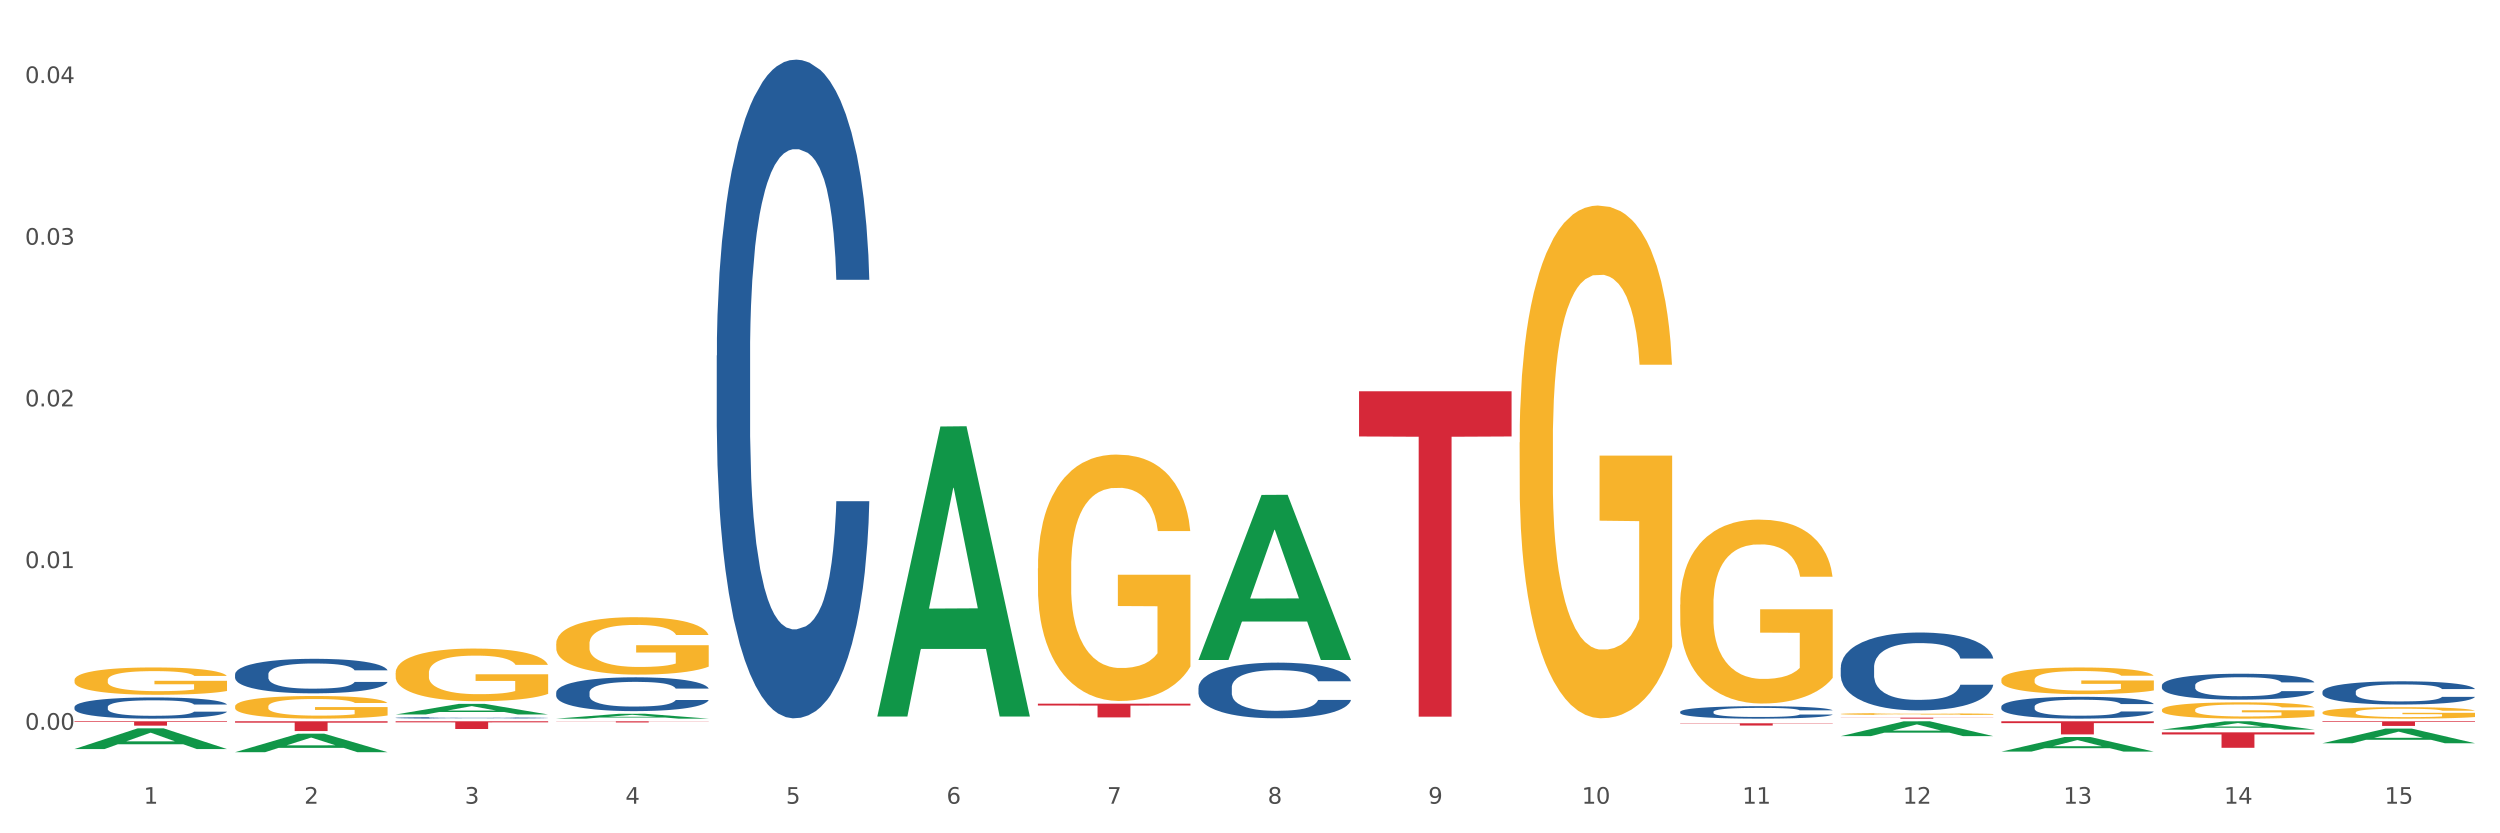 <?xml version="1.0" encoding="utf-8" standalone="no"?>
<!DOCTYPE svg PUBLIC "-//W3C//DTD SVG 1.1//EN"
  "http://www.w3.org/Graphics/SVG/1.1/DTD/svg11.dtd">
<svg xmlns:xlink="http://www.w3.org/1999/xlink" width="1080pt" height="360pt" viewBox="0 0 1080 360" xmlns="http://www.w3.org/2000/svg" version="1.1">
 <rect x="0" y="0" width="1080" height="360" fill="#333333" stroke="none"/>
 <defs>
  <style type="text/css">*{stroke-linejoin: round; stroke-linecap: butt}</style>
 </defs>
 <g id="figure_1">
  <g id="patch_1">
   <path d="M 0 360 
L 1080 360 
L 1080 0 
L 0 0 
z
" style="fill: #ffffff; stroke: #ffffff; stroke-linejoin: miter"/>
  </g>
  <g id="axes_1">
   <g id="matplotlib.axis_1">
    <g id="xtick_1">
     <g id="text_1">
      <!-- 1 -->
      <g style="fill: #4d4d4d" transform="translate(62.07 347.204) scale(0.096 -0.096)">
       <defs>
        <path id="DejaVuSans-31" d="M 794 531 
L 1825 531 
L 1825 4091 
L 703 3866 
L 703 4441 
L 1819 4666 
L 2450 4666 
L 2450 531 
L 3481 531 
L 3481 0 
L 794 0 
L 794 531 
z
" transform="scale(0.016)"/>
       </defs>
       <use xlink:href="#DejaVuSans-31"/>
      </g>
     </g>
    </g>
    <g id="xtick_2">
     <g id="text_2">
      <!-- 2 -->
      <g style="fill: #4d4d4d" transform="translate(131.436 347.204) scale(0.096 -0.096)">
       <defs>
        <path id="DejaVuSans-32" d="M 1228 531 
L 3431 531 
L 3431 0 
L 469 0 
L 469 531 
Q 828 903 1448 1529 
Q 2069 2156 2228 2338 
Q 2531 2678 2651 2914 
Q 2772 3150 2772 3378 
Q 2772 3750 2511 3984 
Q 2250 4219 1831 4219 
Q 1534 4219 1204 4116 
Q 875 4013 500 3803 
L 500 4441 
Q 881 4594 1212 4672 
Q 1544 4750 1819 4750 
Q 2544 4750 2975 4387 
Q 3406 4025 3406 3419 
Q 3406 3131 3298 2873 
Q 3191 2616 2906 2266 
Q 2828 2175 2409 1742 
Q 1991 1309 1228 531 
z
" transform="scale(0.016)"/>
       </defs>
       <use xlink:href="#DejaVuSans-32"/>
      </g>
     </g>
    </g>
    <g id="xtick_3">
     <g id="text_3">
      <!-- 3 -->
      <g style="fill: #4d4d4d" transform="translate(200.802 347.204) scale(0.096 -0.096)">
       <defs>
        <path id="DejaVuSans-33" d="M 2597 2516 
Q 3050 2419 3304 2112 
Q 3559 1806 3559 1356 
Q 3559 666 3084 287 
Q 2609 -91 1734 -91 
Q 1441 -91 1130 -33 
Q 819 25 488 141 
L 488 750 
Q 750 597 1062 519 
Q 1375 441 1716 441 
Q 2309 441 2620 675 
Q 2931 909 2931 1356 
Q 2931 1769 2642 2001 
Q 2353 2234 1838 2234 
L 1294 2234 
L 1294 2753 
L 1863 2753 
Q 2328 2753 2575 2939 
Q 2822 3125 2822 3475 
Q 2822 3834 2567 4026 
Q 2313 4219 1838 4219 
Q 1578 4219 1281 4162 
Q 984 4106 628 3988 
L 628 4550 
Q 988 4650 1302 4700 
Q 1616 4750 1894 4750 
Q 2613 4750 3031 4423 
Q 3450 4097 3450 3541 
Q 3450 3153 3228 2886 
Q 3006 2619 2597 2516 
z
" transform="scale(0.016)"/>
       </defs>
       <use xlink:href="#DejaVuSans-33"/>
      </g>
     </g>
    </g>
    <g id="xtick_4">
     <g id="text_4">
      <!-- 4 -->
      <g style="fill: #4d4d4d" transform="translate(270.169 347.204) scale(0.096 -0.096)">
       <defs>
        <path id="DejaVuSans-34" d="M 2419 4116 
L 825 1625 
L 2419 1625 
L 2419 4116 
z
M 2253 4666 
L 3047 4666 
L 3047 1625 
L 3713 1625 
L 3713 1100 
L 3047 1100 
L 3047 0 
L 2419 0 
L 2419 1100 
L 313 1100 
L 313 1709 
L 2253 4666 
z
" transform="scale(0.016)"/>
       </defs>
       <use xlink:href="#DejaVuSans-34"/>
      </g>
     </g>
    </g>
    <g id="xtick_5">
     <g id="text_5">
      <!-- 5 -->
      <g style="fill: #4d4d4d" transform="translate(339.535 347.204) scale(0.096 -0.096)">
       <defs>
        <path id="DejaVuSans-35" d="M 691 4666 
L 3169 4666 
L 3169 4134 
L 1269 4134 
L 1269 2991 
Q 1406 3038 1543 3061 
Q 1681 3084 1819 3084 
Q 2600 3084 3056 2656 
Q 3513 2228 3513 1497 
Q 3513 744 3044 326 
Q 2575 -91 1722 -91 
Q 1428 -91 1123 -41 
Q 819 9 494 109 
L 494 744 
Q 775 591 1075 516 
Q 1375 441 1709 441 
Q 2250 441 2565 725 
Q 2881 1009 2881 1497 
Q 2881 1984 2565 2268 
Q 2250 2553 1709 2553 
Q 1456 2553 1204 2497 
Q 953 2441 691 2322 
L 691 4666 
z
" transform="scale(0.016)"/>
       </defs>
       <use xlink:href="#DejaVuSans-35"/>
      </g>
     </g>
    </g>
    <g id="xtick_6">
     <g id="text_6">
      <!-- 6 -->
      <g style="fill: #4d4d4d" transform="translate(408.901 347.204) scale(0.096 -0.096)">
       <defs>
        <path id="DejaVuSans-36" d="M 2113 2584 
Q 1688 2584 1439 2293 
Q 1191 2003 1191 1497 
Q 1191 994 1439 701 
Q 1688 409 2113 409 
Q 2538 409 2786 701 
Q 3034 994 3034 1497 
Q 3034 2003 2786 2293 
Q 2538 2584 2113 2584 
z
M 3366 4563 
L 3366 3988 
Q 3128 4100 2886 4159 
Q 2644 4219 2406 4219 
Q 1781 4219 1451 3797 
Q 1122 3375 1075 2522 
Q 1259 2794 1537 2939 
Q 1816 3084 2150 3084 
Q 2853 3084 3261 2657 
Q 3669 2231 3669 1497 
Q 3669 778 3244 343 
Q 2819 -91 2113 -91 
Q 1303 -91 875 529 
Q 447 1150 447 2328 
Q 447 3434 972 4092 
Q 1497 4750 2381 4750 
Q 2619 4750 2861 4703 
Q 3103 4656 3366 4563 
z
" transform="scale(0.016)"/>
       </defs>
       <use xlink:href="#DejaVuSans-36"/>
      </g>
     </g>
    </g>
    <g id="xtick_7">
     <g id="text_7">
      <!-- 7 -->
      <g style="fill: #4d4d4d" transform="translate(478.267 347.204) scale(0.096 -0.096)">
       <defs>
        <path id="DejaVuSans-37" d="M 525 4666 
L 3525 4666 
L 3525 4397 
L 1831 0 
L 1172 0 
L 2766 4134 
L 525 4134 
L 525 4666 
z
" transform="scale(0.016)"/>
       </defs>
       <use xlink:href="#DejaVuSans-37"/>
      </g>
     </g>
    </g>
    <g id="xtick_8">
     <g id="text_8">
      <!-- 8 -->
      <g style="fill: #4d4d4d" transform="translate(547.634 347.204) scale(0.096 -0.096)">
       <defs>
        <path id="DejaVuSans-38" d="M 2034 2216 
Q 1584 2216 1326 1975 
Q 1069 1734 1069 1313 
Q 1069 891 1326 650 
Q 1584 409 2034 409 
Q 2484 409 2743 651 
Q 3003 894 3003 1313 
Q 3003 1734 2745 1975 
Q 2488 2216 2034 2216 
z
M 1403 2484 
Q 997 2584 770 2862 
Q 544 3141 544 3541 
Q 544 4100 942 4425 
Q 1341 4750 2034 4750 
Q 2731 4750 3128 4425 
Q 3525 4100 3525 3541 
Q 3525 3141 3298 2862 
Q 3072 2584 2669 2484 
Q 3125 2378 3379 2068 
Q 3634 1759 3634 1313 
Q 3634 634 3220 271 
Q 2806 -91 2034 -91 
Q 1263 -91 848 271 
Q 434 634 434 1313 
Q 434 1759 690 2068 
Q 947 2378 1403 2484 
z
M 1172 3481 
Q 1172 3119 1398 2916 
Q 1625 2713 2034 2713 
Q 2441 2713 2670 2916 
Q 2900 3119 2900 3481 
Q 2900 3844 2670 4047 
Q 2441 4250 2034 4250 
Q 1625 4250 1398 4047 
Q 1172 3844 1172 3481 
z
" transform="scale(0.016)"/>
       </defs>
       <use xlink:href="#DejaVuSans-38"/>
      </g>
     </g>
    </g>
    <g id="xtick_9">
     <g id="text_9">
      <!-- 9 -->
      <g style="fill: #4d4d4d" transform="translate(617 347.204) scale(0.096 -0.096)">
       <defs>
        <path id="DejaVuSans-39" d="M 703 97 
L 703 672 
Q 941 559 1184 500 
Q 1428 441 1663 441 
Q 2288 441 2617 861 
Q 2947 1281 2994 2138 
Q 2813 1869 2534 1725 
Q 2256 1581 1919 1581 
Q 1219 1581 811 2004 
Q 403 2428 403 3163 
Q 403 3881 828 4315 
Q 1253 4750 1959 4750 
Q 2769 4750 3195 4129 
Q 3622 3509 3622 2328 
Q 3622 1225 3098 567 
Q 2575 -91 1691 -91 
Q 1453 -91 1209 -44 
Q 966 3 703 97 
z
M 1959 2075 
Q 2384 2075 2632 2365 
Q 2881 2656 2881 3163 
Q 2881 3666 2632 3958 
Q 2384 4250 1959 4250 
Q 1534 4250 1286 3958 
Q 1038 3666 1038 3163 
Q 1038 2656 1286 2365 
Q 1534 2075 1959 2075 
z
" transform="scale(0.016)"/>
       </defs>
       <use xlink:href="#DejaVuSans-39"/>
      </g>
     </g>
    </g>
    <g id="xtick_10">
     <g id="text_10">
      <!-- 10 -->
      <g style="fill: #4d4d4d" transform="translate(683.312 347.204) scale(0.096 -0.096)">
       <defs>
        <path id="DejaVuSans-30" d="M 2034 4250 
Q 1547 4250 1301 3770 
Q 1056 3291 1056 2328 
Q 1056 1369 1301 889 
Q 1547 409 2034 409 
Q 2525 409 2770 889 
Q 3016 1369 3016 2328 
Q 3016 3291 2770 3770 
Q 2525 4250 2034 4250 
z
M 2034 4750 
Q 2819 4750 3233 4129 
Q 3647 3509 3647 2328 
Q 3647 1150 3233 529 
Q 2819 -91 2034 -91 
Q 1250 -91 836 529 
Q 422 1150 422 2328 
Q 422 3509 836 4129 
Q 1250 4750 2034 4750 
z
" transform="scale(0.016)"/>
       </defs>
       <use xlink:href="#DejaVuSans-31"/>
       <use xlink:href="#DejaVuSans-30" transform="translate(63.623 0)"/>
      </g>
     </g>
    </g>
    <g id="xtick_11">
     <g id="text_11">
      <!-- 11 -->
      <g style="fill: #4d4d4d" transform="translate(752.678 347.204) scale(0.096 -0.096)">
       <use xlink:href="#DejaVuSans-31"/>
       <use xlink:href="#DejaVuSans-31" transform="translate(63.623 0)"/>
      </g>
     </g>
    </g>
    <g id="xtick_12">
     <g id="text_12">
      <!-- 12 -->
      <g style="fill: #4d4d4d" transform="translate(822.044 347.204) scale(0.096 -0.096)">
       <use xlink:href="#DejaVuSans-31"/>
       <use xlink:href="#DejaVuSans-32" transform="translate(63.623 0)"/>
      </g>
     </g>
    </g>
    <g id="xtick_13">
     <g id="text_13">
      <!-- 13 -->
      <g style="fill: #4d4d4d" transform="translate(891.411 347.204) scale(0.096 -0.096)">
       <use xlink:href="#DejaVuSans-31"/>
       <use xlink:href="#DejaVuSans-33" transform="translate(63.623 0)"/>
      </g>
     </g>
    </g>
    <g id="xtick_14">
     <g id="text_14">
      <!-- 14 -->
      <g style="fill: #4d4d4d" transform="translate(960.777 347.204) scale(0.096 -0.096)">
       <use xlink:href="#DejaVuSans-31"/>
       <use xlink:href="#DejaVuSans-34" transform="translate(63.623 0)"/>
      </g>
     </g>
    </g>
    <g id="xtick_15">
     <g id="text_15">
      <!-- 15 -->
      <g style="fill: #4d4d4d" transform="translate(1030.143 347.204) scale(0.096 -0.096)">
       <use xlink:href="#DejaVuSans-31"/>
       <use xlink:href="#DejaVuSans-35" transform="translate(63.623 0)"/>
      </g>
     </g>
    </g>
    <g id="xtick_16"/>
    <g id="xtick_17"/>
    <g id="xtick_18"/>
    <g id="xtick_19"/>
    <g id="xtick_20"/>
    <g id="xtick_21"/>
    <g id="xtick_22"/>
    <g id="xtick_23"/>
    <g id="xtick_24"/>
    <g id="xtick_25"/>
    <g id="xtick_26"/>
    <g id="xtick_27"/>
    <g id="xtick_28"/>
    <g id="xtick_29"/>
   </g>
   <g id="matplotlib.axis_2">
    <g id="ytick_1">
     <g id="text_16">
      <!-- 0.00 -->
      <g style="fill: #4d4d4d" transform="translate(10.8 315.246) scale(0.096 -0.096)">
       <defs>
        <path id="DejaVuSans-2e" d="M 684 794 
L 1344 794 
L 1344 0 
L 684 0 
L 684 794 
z
" transform="scale(0.016)"/>
       </defs>
       <use xlink:href="#DejaVuSans-30"/>
       <use xlink:href="#DejaVuSans-2e" transform="translate(63.623 0)"/>
       <use xlink:href="#DejaVuSans-30" transform="translate(95.41 0)"/>
       <use xlink:href="#DejaVuSans-30" transform="translate(159.033 0)"/>
      </g>
     </g>
    </g>
    <g id="ytick_2">
     <g id="text_17">
      <!-- 0.01 -->
      <g style="fill: #4d4d4d" transform="translate(10.8 245.404) scale(0.096 -0.096)">
       <use xlink:href="#DejaVuSans-30"/>
       <use xlink:href="#DejaVuSans-2e" transform="translate(63.623 0)"/>
       <use xlink:href="#DejaVuSans-30" transform="translate(95.41 0)"/>
       <use xlink:href="#DejaVuSans-31" transform="translate(159.033 0)"/>
      </g>
     </g>
    </g>
    <g id="ytick_3">
     <g id="text_18">
      <!-- 0.02 -->
      <g style="fill: #4d4d4d" transform="translate(10.8 175.562) scale(0.096 -0.096)">
       <use xlink:href="#DejaVuSans-30"/>
       <use xlink:href="#DejaVuSans-2e" transform="translate(63.623 0)"/>
       <use xlink:href="#DejaVuSans-30" transform="translate(95.41 0)"/>
       <use xlink:href="#DejaVuSans-32" transform="translate(159.033 0)"/>
      </g>
     </g>
    </g>
    <g id="ytick_4">
     <g id="text_19">
      <!-- 0.03 -->
      <g style="fill: #4d4d4d" transform="translate(10.8 105.719) scale(0.096 -0.096)">
       <use xlink:href="#DejaVuSans-30"/>
       <use xlink:href="#DejaVuSans-2e" transform="translate(63.623 0)"/>
       <use xlink:href="#DejaVuSans-30" transform="translate(95.41 0)"/>
       <use xlink:href="#DejaVuSans-33" transform="translate(159.033 0)"/>
      </g>
     </g>
    </g>
    <g id="ytick_5">
     <g id="text_20">
      <!-- 0.04 -->
      <g style="fill: #4d4d4d" transform="translate(10.8 35.877) scale(0.096 -0.096)">
       <use xlink:href="#DejaVuSans-30"/>
       <use xlink:href="#DejaVuSans-2e" transform="translate(63.623 0)"/>
       <use xlink:href="#DejaVuSans-30" transform="translate(95.41 0)"/>
       <use xlink:href="#DejaVuSans-34" transform="translate(159.033 0)"/>
      </g>
     </g>
    </g>
    <g id="ytick_6"/>
    <g id="ytick_7"/>
    <g id="ytick_8"/>
    <g id="ytick_9"/>
   </g>
   <g id="PolyCollection_1">
    <path d="M 32.175 323.58 
L 32.243 323.572 
L 59.417 314.654 
L 70.695 314.645 
L 98.073 323.597 
L 85.029 323.597 
L 79.119 321.513 
L 51.061 321.513 
L 50.857 321.546 
L 45.151 323.597 
L 32.175 323.597 
L 32.175 323.58 
L 54.594 320.269 
L 75.586 320.26 
L 65.192 316.553 
L 65.056 316.537 
L 64.92 316.562 
L 54.526 320.26 
L 54.594 320.269 
L 32.175 323.58 
z
" clip-path="url(#p1ca02da0fd)" style="fill: #109648"/>
    <path d="M 101.541 324.934 
L 101.609 324.927 
L 128.784 316.96 
L 140.061 316.952 
L 167.439 324.95 
L 154.395 324.95 
L 148.485 323.087 
L 120.427 323.087 
L 120.224 323.117 
L 114.517 324.95 
L 101.541 324.95 
L 101.541 324.934 
L 123.96 321.976 
L 144.952 321.968 
L 134.558 318.657 
L 134.422 318.642 
L 134.286 318.664 
L 123.892 321.968 
L 123.96 321.976 
L 101.541 324.934 
z
" clip-path="url(#p1ca02da0fd)" style="fill: #109648"/>
    <path d="M 170.907 308.652 
L 170.975 308.648 
L 198.15 304.079 
L 209.427 304.074 
L 236.805 308.661 
L 223.762 308.661 
L 217.851 307.593 
L 189.794 307.593 
L 189.59 307.61 
L 183.883 308.661 
L 170.907 308.661 
L 170.907 308.652 
L 193.326 306.956 
L 214.319 306.951 
L 203.924 305.052 
L 203.788 305.043 
L 203.653 305.056 
L 193.258 306.951 
L 193.326 306.956 
L 170.907 308.652 
z
" clip-path="url(#p1ca02da0fd)" style="fill: #109648"/>
    <path d="M 240.274 310.452 
L 240.342 310.45 
L 267.516 308.349 
L 278.793 308.347 
L 306.172 310.456 
L 293.128 310.456 
L 287.217 309.965 
L 259.16 309.965 
L 258.956 309.973 
L 253.249 310.456 
L 240.274 310.456 
L 240.274 310.452 
L 262.693 309.672 
L 283.685 309.67 
L 273.291 308.797 
L 273.155 308.793 
L 273.019 308.799 
L 262.625 309.67 
L 262.693 309.672 
L 240.274 310.452 
z
" clip-path="url(#p1ca02da0fd)" style="fill: #109648"/>
    <path d="M 379.006 309.307 
L 379.074 309.19 
L 406.248 184.248 
L 417.526 184.13 
L 444.904 309.543 
L 431.86 309.543 
L 425.95 280.339 
L 397.892 280.339 
L 397.689 280.81 
L 391.982 309.543 
L 379.006 309.543 
L 379.006 309.307 
L 401.425 262.911 
L 422.417 262.793 
L 412.023 210.861 
L 411.887 210.626 
L 411.751 210.979 
L 401.357 262.793 
L 401.425 262.911 
L 379.006 309.307 
z
" clip-path="url(#p1ca02da0fd)" style="fill: #109648"/>
    <path d="M 517.739 284.977 
L 517.806 284.91 
L 544.981 213.806 
L 556.258 213.739 
L 583.636 285.111 
L 570.593 285.111 
L 564.682 268.491 
L 536.625 268.491 
L 536.421 268.759 
L 530.714 285.111 
L 517.739 285.111 
L 517.739 284.977 
L 540.157 258.573 
L 561.15 258.506 
L 550.755 228.952 
L 550.62 228.818 
L 550.484 229.019 
L 540.089 258.506 
L 540.157 258.573 
L 517.739 284.977 
z
" clip-path="url(#p1ca02da0fd)" style="fill: #109648"/>
    <path d="M 795.203 318.009 
L 795.271 318.003 
L 822.446 311.605 
L 833.723 311.599 
L 861.101 318.021 
L 848.058 318.021 
L 842.147 316.525 
L 814.09 316.525 
L 813.886 316.55 
L 808.179 318.021 
L 795.203 318.021 
L 795.203 318.009 
L 817.622 315.633 
L 838.615 315.627 
L 828.22 312.968 
L 828.084 312.956 
L 827.949 312.974 
L 817.554 315.627 
L 817.622 315.633 
L 795.203 318.009 
z
" clip-path="url(#p1ca02da0fd)" style="fill: #109648"/>
    <path d="M 864.57 324.695 
L 864.638 324.689 
L 891.812 318.396 
L 903.089 318.39 
L 930.468 324.706 
L 917.424 324.706 
L 911.513 323.236 
L 883.456 323.236 
L 883.252 323.259 
L 877.545 324.706 
L 864.57 324.706 
L 864.57 324.695 
L 886.989 322.358 
L 907.981 322.352 
L 897.587 319.736 
L 897.451 319.725 
L 897.315 319.742 
L 886.921 322.352 
L 886.989 322.358 
L 864.57 324.695 
z
" clip-path="url(#p1ca02da0fd)" style="fill: #109648"/>
    <path d="M 933.936 315.207 
L 934.004 315.204 
L 961.178 311.603 
L 972.456 311.599 
L 999.834 315.214 
L 986.79 315.214 
L 980.88 314.372 
L 952.822 314.372 
L 952.618 314.386 
L 946.912 315.214 
L 933.936 315.214 
L 933.936 315.207 
L 956.355 313.87 
L 977.347 313.867 
L 966.953 312.37 
L 966.817 312.363 
L 966.681 312.373 
L 956.287 313.867 
L 956.355 313.87 
L 933.936 315.207 
z
" clip-path="url(#p1ca02da0fd)" style="fill: #109648"/>
    <path d="M 656.471 191.149 
L 656.549 190.947 
L 656.549 183.664 
L 656.704 177.393 
L 657.482 162.22 
L 658.649 149.677 
L 659.505 143.001 
L 660.361 137.539 
L 661.372 132.077 
L 662.617 126.413 
L 664.874 118.118 
L 666.274 113.87 
L 667.986 109.419 
L 671.098 102.946 
L 673.354 99.304 
L 675.688 96.27 
L 679.5 92.628 
L 681.99 91.01 
L 684.635 89.796 
L 687.825 88.987 
L 690.237 88.785 
L 695.527 89.392 
L 700.04 91.212 
L 702.218 92.628 
L 705.019 95.056 
L 706.497 96.674 
L 708.909 99.911 
L 711.399 104.16 
L 713.111 107.801 
L 715.678 114.679 
L 717.623 121.557 
L 719.412 130.054 
L 720.346 135.921 
L 721.046 141.383 
L 721.669 147.654 
L 722.291 157.567 
L 708.287 157.567 
L 707.742 150.487 
L 706.886 143.811 
L 705.642 137.337 
L 704.552 133.291 
L 702.685 128.233 
L 700.973 124.997 
L 699.184 122.569 
L 697.006 120.546 
L 695.294 119.534 
L 692.882 118.725 
L 688.136 118.928 
L 684.946 120.546 
L 682.768 122.569 
L 681.367 124.39 
L 680.123 126.413 
L 678.722 129.245 
L 677.088 133.493 
L 675.921 137.337 
L 674.754 142.192 
L 673.821 147.047 
L 672.965 152.712 
L 672.265 158.781 
L 671.72 165.052 
L 671.253 172.74 
L 670.864 185.485 
L 670.864 213.2 
L 671.02 219.471 
L 671.409 227.766 
L 671.876 234.037 
L 672.654 241.522 
L 673.354 246.58 
L 674.677 253.863 
L 676.155 259.932 
L 677.322 263.775 
L 678.489 267.012 
L 680.512 271.463 
L 682.768 275.104 
L 684.713 277.329 
L 687.358 279.352 
L 689.148 280.162 
L 690.704 280.566 
L 694.516 280.566 
L 697.239 279.959 
L 700.273 278.543 
L 702.607 276.723 
L 704.552 274.497 
L 706.731 270.856 
L 708.131 267.417 
L 708.131 225.136 
L 691.015 224.933 
L 691.015 196.814 
L 722.369 196.814 
L 722.369 279.352 
L 721.046 283.601 
L 719.568 287.445 
L 718.012 290.884 
L 715.678 295.132 
L 712.877 299.178 
L 710.387 302.01 
L 707.742 304.438 
L 704.63 306.663 
L 700.584 308.686 
L 698.095 309.495 
L 694.983 310.102 
L 691.326 310.305 
L 688.136 309.9 
L 685.024 308.888 
L 681.756 307.068 
L 678.567 304.438 
L 676.155 301.808 
L 673.743 298.571 
L 671.175 294.323 
L 669.153 290.277 
L 667.597 286.635 
L 665.885 281.982 
L 664.018 275.913 
L 662.617 270.451 
L 661.372 264.787 
L 660.05 257.504 
L 659.116 251.233 
L 658.183 243.343 
L 657.638 237.476 
L 657.016 228.373 
L 656.549 215.628 
L 656.471 191.149 
z
" clip-path="url(#p1ca02da0fd)" style="fill: #f7b32b"/>
    <path d="M 725.837 261.183 
L 725.915 261.11 
L 725.915 258.498 
L 726.071 256.247 
L 726.849 250.804 
L 728.016 246.304 
L 728.871 243.909 
L 729.727 241.949 
L 730.739 239.989 
L 731.984 237.957 
L 734.24 234.981 
L 735.64 233.457 
L 737.352 231.86 
L 740.464 229.538 
L 742.72 228.231 
L 745.054 227.142 
L 748.866 225.836 
L 751.356 225.255 
L 754.001 224.82 
L 757.191 224.529 
L 759.603 224.457 
L 764.894 224.675 
L 769.406 225.328 
L 771.585 225.836 
L 774.385 226.707 
L 775.864 227.288 
L 778.275 228.449 
L 780.765 229.973 
L 782.477 231.28 
L 785.044 233.747 
L 786.989 236.215 
L 788.779 239.263 
L 789.712 241.368 
L 790.412 243.328 
L 791.035 245.578 
L 791.657 249.135 
L 777.653 249.135 
L 777.108 246.594 
L 776.253 244.199 
L 775.008 241.876 
L 773.919 240.425 
L 772.051 238.61 
L 770.34 237.449 
L 768.55 236.578 
L 766.372 235.852 
L 764.66 235.489 
L 762.248 235.199 
L 757.502 235.272 
L 754.313 235.852 
L 752.134 236.578 
L 750.734 237.231 
L 749.489 237.957 
L 748.088 238.973 
L 746.455 240.497 
L 745.288 241.876 
L 744.121 243.618 
L 743.187 245.36 
L 742.331 247.393 
L 741.631 249.57 
L 741.086 251.82 
L 740.62 254.578 
L 740.23 259.151 
L 740.23 269.094 
L 740.386 271.344 
L 740.775 274.32 
L 741.242 276.57 
L 742.02 279.256 
L 742.72 281.07 
L 744.043 283.683 
L 745.521 285.861 
L 746.688 287.24 
L 747.855 288.401 
L 749.878 289.998 
L 752.134 291.304 
L 754.079 292.103 
L 756.724 292.828 
L 758.514 293.119 
L 760.07 293.264 
L 763.882 293.264 
L 766.605 293.046 
L 769.639 292.538 
L 771.974 291.885 
L 773.919 291.087 
L 776.097 289.78 
L 777.497 288.546 
L 777.497 273.377 
L 760.381 273.304 
L 760.381 263.215 
L 791.735 263.215 
L 791.735 292.828 
L 790.412 294.353 
L 788.934 295.732 
L 787.378 296.966 
L 785.044 298.49 
L 782.243 299.941 
L 779.754 300.958 
L 777.108 301.829 
L 773.996 302.627 
L 769.951 303.353 
L 767.461 303.643 
L 764.349 303.861 
L 760.692 303.933 
L 757.502 303.788 
L 754.39 303.425 
L 751.123 302.772 
L 747.933 301.829 
L 745.521 300.885 
L 743.109 299.724 
L 740.542 298.199 
L 738.519 296.748 
L 736.963 295.441 
L 735.251 293.772 
L 733.384 291.595 
L 731.984 289.635 
L 730.739 287.603 
L 729.416 284.99 
L 728.482 282.74 
L 727.549 279.909 
L 727.004 277.804 
L 726.382 274.538 
L 725.915 269.965 
L 725.837 261.183 
z
" clip-path="url(#p1ca02da0fd)" style="fill: #f7b32b"/>
    <path d="M 795.203 308.43 
L 795.281 308.429 
L 795.281 308.402 
L 795.437 308.378 
L 796.215 308.321 
L 797.382 308.273 
L 798.238 308.248 
L 799.094 308.227 
L 800.105 308.207 
L 801.35 308.185 
L 803.606 308.154 
L 805.006 308.138 
L 806.718 308.121 
L 809.83 308.097 
L 812.086 308.083 
L 814.42 308.071 
L 818.233 308.058 
L 820.722 308.052 
L 823.368 308.047 
L 826.557 308.044 
L 828.969 308.043 
L 834.26 308.046 
L 838.772 308.052 
L 840.951 308.058 
L 843.752 308.067 
L 845.23 308.073 
L 847.642 308.085 
L 850.131 308.101 
L 851.843 308.115 
L 854.41 308.141 
L 856.355 308.167 
L 858.145 308.199 
L 859.078 308.221 
L 859.779 308.242 
L 860.401 308.266 
L 861.024 308.303 
L 847.019 308.303 
L 846.475 308.276 
L 845.619 308.251 
L 844.374 308.227 
L 843.285 308.211 
L 841.418 308.192 
L 839.706 308.18 
L 837.916 308.171 
L 835.738 308.163 
L 834.026 308.159 
L 831.615 308.156 
L 826.869 308.157 
L 823.679 308.163 
L 821.5 308.171 
L 820.1 308.178 
L 818.855 308.185 
L 817.455 308.196 
L 815.821 308.212 
L 814.654 308.227 
L 813.487 308.245 
L 812.553 308.263 
L 811.697 308.285 
L 810.997 308.308 
L 810.453 308.331 
L 809.986 308.36 
L 809.597 308.409 
L 809.597 308.513 
L 809.752 308.537 
L 810.141 308.568 
L 810.608 308.592 
L 811.386 308.62 
L 812.086 308.639 
L 813.409 308.667 
L 814.887 308.69 
L 816.054 308.704 
L 817.221 308.717 
L 819.244 308.733 
L 821.5 308.747 
L 823.445 308.756 
L 826.091 308.763 
L 827.88 308.766 
L 829.436 308.768 
L 833.248 308.768 
L 835.971 308.765 
L 839.006 308.76 
L 841.34 308.753 
L 843.285 308.745 
L 845.463 308.731 
L 846.864 308.718 
L 846.864 308.558 
L 829.747 308.558 
L 829.747 308.451 
L 861.101 308.451 
L 861.101 308.763 
L 859.779 308.779 
L 858.3 308.794 
L 856.744 308.807 
L 854.41 308.823 
L 851.61 308.838 
L 849.12 308.849 
L 846.475 308.858 
L 843.363 308.866 
L 839.317 308.874 
L 836.827 308.877 
L 833.715 308.879 
L 830.059 308.88 
L 826.869 308.879 
L 823.757 308.875 
L 820.489 308.868 
L 817.299 308.858 
L 814.887 308.848 
L 812.475 308.836 
L 809.908 308.82 
L 807.885 308.804 
L 806.329 308.791 
L 804.617 308.773 
L 802.75 308.75 
L 801.35 308.73 
L 800.105 308.708 
L 798.782 308.681 
L 797.849 308.657 
L 796.915 308.627 
L 796.37 308.605 
L 795.748 308.571 
L 795.281 308.522 
L 795.203 308.43 
z
" clip-path="url(#p1ca02da0fd)" style="fill: #f7b32b"/>
    <path d="M 933.936 306.664 
L 934.014 306.657 
L 934.014 306.425 
L 934.169 306.226 
L 934.947 305.743 
L 936.114 305.344 
L 936.97 305.131 
L 937.826 304.958 
L 938.837 304.784 
L 940.082 304.604 
L 942.338 304.34 
L 943.739 304.204 
L 945.45 304.063 
L 948.563 303.857 
L 950.819 303.741 
L 953.153 303.644 
L 956.965 303.528 
L 959.455 303.477 
L 962.1 303.438 
L 965.29 303.412 
L 967.702 303.406 
L 972.992 303.425 
L 977.505 303.483 
L 979.683 303.528 
L 982.484 303.606 
L 983.962 303.657 
L 986.374 303.76 
L 988.864 303.895 
L 990.575 304.011 
L 993.143 304.23 
L 995.088 304.449 
L 996.877 304.719 
L 997.811 304.906 
L 998.511 305.08 
L 999.134 305.28 
L 999.756 305.595 
L 985.752 305.595 
L 985.207 305.37 
L 984.351 305.157 
L 983.106 304.951 
L 982.017 304.822 
L 980.15 304.661 
L 978.438 304.558 
L 976.649 304.481 
L 974.47 304.417 
L 972.759 304.385 
L 970.347 304.359 
L 965.601 304.365 
L 962.411 304.417 
L 960.233 304.481 
L 958.832 304.539 
L 957.588 304.604 
L 956.187 304.694 
L 954.553 304.829 
L 953.386 304.951 
L 952.219 305.106 
L 951.286 305.26 
L 950.43 305.44 
L 949.73 305.634 
L 949.185 305.833 
L 948.718 306.078 
L 948.329 306.483 
L 948.329 307.365 
L 948.485 307.565 
L 948.874 307.829 
L 949.341 308.029 
L 950.119 308.267 
L 950.819 308.428 
L 952.141 308.66 
L 953.62 308.853 
L 954.787 308.975 
L 955.954 309.078 
L 957.977 309.22 
L 960.233 309.336 
L 962.178 309.406 
L 964.823 309.471 
L 966.613 309.496 
L 968.169 309.509 
L 971.981 309.509 
L 974.704 309.49 
L 977.738 309.445 
L 980.072 309.387 
L 982.017 309.316 
L 984.196 309.2 
L 985.596 309.091 
L 985.596 307.745 
L 968.48 307.739 
L 968.48 306.844 
L 999.834 306.844 
L 999.834 309.471 
L 998.511 309.606 
L 997.033 309.728 
L 995.477 309.838 
L 993.143 309.973 
L 990.342 310.102 
L 987.852 310.192 
L 985.207 310.269 
L 982.095 310.34 
L 978.049 310.404 
L 975.56 310.43 
L 972.448 310.449 
L 968.791 310.456 
L 965.601 310.443 
L 962.489 310.411 
L 959.221 310.353 
L 956.032 310.269 
L 953.62 310.185 
L 951.208 310.082 
L 948.64 309.947 
L 946.618 309.818 
L 945.061 309.703 
L 943.35 309.554 
L 941.483 309.361 
L 940.082 309.187 
L 938.837 309.007 
L 937.515 308.775 
L 936.581 308.576 
L 935.648 308.325 
L 935.103 308.138 
L 934.48 307.848 
L 934.014 307.443 
L 933.936 306.664 
z
" clip-path="url(#p1ca02da0fd)" style="fill: #f7b32b"/>
    <path d="M 864.57 293.671 
L 864.647 293.66 
L 864.647 293.281 
L 864.803 292.955 
L 865.581 292.166 
L 866.748 291.514 
L 867.604 291.167 
L 868.46 290.883 
L 869.471 290.599 
L 870.716 290.304 
L 872.972 289.873 
L 874.373 289.652 
L 876.084 289.42 
L 879.196 289.084 
L 881.453 288.894 
L 883.787 288.736 
L 887.599 288.547 
L 890.089 288.463 
L 892.734 288.4 
L 895.924 288.358 
L 898.336 288.347 
L 903.626 288.379 
L 908.139 288.473 
L 910.317 288.547 
L 913.118 288.673 
L 914.596 288.757 
L 917.008 288.926 
L 919.498 289.147 
L 921.209 289.336 
L 923.777 289.694 
L 925.722 290.051 
L 927.511 290.493 
L 928.445 290.798 
L 929.145 291.083 
L 929.767 291.409 
L 930.39 291.924 
L 916.385 291.924 
L 915.841 291.556 
L 914.985 291.209 
L 913.74 290.872 
L 912.651 290.662 
L 910.784 290.399 
L 909.072 290.23 
L 907.283 290.104 
L 905.104 289.999 
L 903.393 289.946 
L 900.981 289.904 
L 896.235 289.915 
L 893.045 289.999 
L 890.867 290.104 
L 889.466 290.199 
L 888.221 290.304 
L 886.821 290.451 
L 885.187 290.672 
L 884.02 290.872 
L 882.853 291.125 
L 881.919 291.377 
L 881.064 291.672 
L 880.363 291.987 
L 879.819 292.313 
L 879.352 292.713 
L 878.963 293.376 
L 878.963 294.817 
L 879.119 295.144 
L 879.508 295.575 
L 879.974 295.901 
L 880.752 296.29 
L 881.453 296.553 
L 882.775 296.932 
L 884.253 297.248 
L 885.42 297.448 
L 886.587 297.616 
L 888.61 297.848 
L 890.867 298.037 
L 892.812 298.153 
L 895.457 298.258 
L 897.246 298.3 
L 898.802 298.321 
L 902.615 298.321 
L 905.338 298.289 
L 908.372 298.216 
L 910.706 298.121 
L 912.651 298.005 
L 914.829 297.816 
L 916.23 297.637 
L 916.23 295.438 
L 899.114 295.428 
L 899.114 293.965 
L 930.468 293.965 
L 930.468 298.258 
L 929.145 298.479 
L 927.667 298.679 
L 926.111 298.858 
L 923.777 299.078 
L 920.976 299.289 
L 918.486 299.436 
L 915.841 299.562 
L 912.729 299.678 
L 908.683 299.783 
L 906.193 299.825 
L 903.081 299.857 
L 899.425 299.868 
L 896.235 299.847 
L 893.123 299.794 
L 889.855 299.699 
L 886.665 299.562 
L 884.253 299.426 
L 881.842 299.257 
L 879.274 299.036 
L 877.251 298.826 
L 875.695 298.637 
L 873.984 298.395 
L 872.116 298.079 
L 870.716 297.795 
L 869.471 297.5 
L 868.149 297.122 
L 867.215 296.795 
L 866.281 296.385 
L 865.737 296.08 
L 865.114 295.607 
L 864.647 294.944 
L 864.57 293.671 
z
" clip-path="url(#p1ca02da0fd)" style="fill: #f7b32b"/>
    <path d="M 1003.302 307.789 
L 1003.38 307.785 
L 1003.38 307.622 
L 1003.535 307.481 
L 1004.314 307.142 
L 1005.481 306.861 
L 1006.336 306.712 
L 1007.192 306.589 
L 1008.204 306.467 
L 1009.448 306.34 
L 1011.705 306.155 
L 1013.105 306.06 
L 1014.817 305.96 
L 1017.929 305.815 
L 1020.185 305.734 
L 1022.519 305.666 
L 1026.331 305.584 
L 1028.821 305.548 
L 1031.466 305.521 
L 1034.656 305.503 
L 1037.068 305.498 
L 1042.358 305.512 
L 1046.871 305.553 
L 1049.049 305.584 
L 1051.85 305.639 
L 1053.328 305.675 
L 1055.74 305.747 
L 1058.23 305.842 
L 1059.942 305.924 
L 1062.509 306.078 
L 1064.454 306.232 
L 1066.244 306.422 
L 1067.177 306.553 
L 1067.877 306.675 
L 1068.5 306.816 
L 1069.122 307.038 
L 1055.118 307.038 
L 1054.573 306.879 
L 1053.717 306.73 
L 1052.473 306.585 
L 1051.383 306.494 
L 1049.516 306.381 
L 1047.805 306.309 
L 1046.015 306.254 
L 1043.837 306.209 
L 1042.125 306.186 
L 1039.713 306.168 
L 1034.967 306.173 
L 1031.777 306.209 
L 1029.599 306.254 
L 1028.199 306.295 
L 1026.954 306.34 
L 1025.553 306.404 
L 1023.919 306.499 
L 1022.752 306.585 
L 1021.585 306.693 
L 1020.652 306.802 
L 1019.796 306.929 
L 1019.096 307.065 
L 1018.551 307.205 
L 1018.084 307.377 
L 1017.695 307.662 
L 1017.695 308.283 
L 1017.851 308.423 
L 1018.24 308.609 
L 1018.707 308.749 
L 1019.485 308.916 
L 1020.185 309.03 
L 1021.508 309.193 
L 1022.986 309.328 
L 1024.153 309.414 
L 1025.32 309.487 
L 1027.343 309.587 
L 1029.599 309.668 
L 1031.544 309.718 
L 1034.189 309.763 
L 1035.979 309.781 
L 1037.535 309.79 
L 1041.347 309.79 
L 1044.07 309.777 
L 1047.104 309.745 
L 1049.438 309.704 
L 1051.383 309.654 
L 1053.562 309.573 
L 1054.962 309.496 
L 1054.962 308.55 
L 1037.846 308.545 
L 1037.846 307.916 
L 1069.2 307.916 
L 1069.2 309.763 
L 1067.877 309.858 
L 1066.399 309.944 
L 1064.843 310.021 
L 1062.509 310.116 
L 1059.708 310.207 
L 1057.219 310.27 
L 1054.573 310.324 
L 1051.461 310.374 
L 1047.416 310.42 
L 1044.926 310.438 
L 1041.814 310.451 
L 1038.157 310.456 
L 1034.967 310.447 
L 1031.855 310.424 
L 1028.588 310.383 
L 1025.398 310.324 
L 1022.986 310.266 
L 1020.574 310.193 
L 1018.007 310.098 
L 1015.984 310.008 
L 1014.428 309.926 
L 1012.716 309.822 
L 1010.849 309.686 
L 1009.448 309.564 
L 1008.204 309.437 
L 1006.881 309.274 
L 1005.947 309.134 
L 1005.014 308.957 
L 1004.469 308.826 
L 1003.847 308.622 
L 1003.38 308.337 
L 1003.302 307.789 
z
" clip-path="url(#p1ca02da0fd)" style="fill: #f7b32b"/>
    <path d="M 240.274 278.096 
L 240.351 278.073 
L 240.351 277.257 
L 240.507 276.554 
L 241.285 274.854 
L 242.452 273.448 
L 243.308 272.7 
L 244.164 272.088 
L 245.175 271.476 
L 246.42 270.841 
L 248.676 269.912 
L 250.077 269.436 
L 251.788 268.937 
L 254.9 268.212 
L 257.157 267.804 
L 259.491 267.464 
L 263.303 267.056 
L 265.793 266.874 
L 268.438 266.738 
L 271.628 266.647 
L 274.04 266.625 
L 279.33 266.693 
L 283.843 266.897 
L 286.021 267.056 
L 288.822 267.328 
L 290.3 267.509 
L 292.712 267.872 
L 295.202 268.348 
L 296.913 268.756 
L 299.481 269.527 
L 301.426 270.297 
L 303.215 271.249 
L 304.149 271.907 
L 304.849 272.519 
L 305.471 273.222 
L 306.094 274.332 
L 292.089 274.332 
L 291.545 273.539 
L 290.689 272.791 
L 289.444 272.065 
L 288.355 271.612 
L 286.488 271.045 
L 284.776 270.683 
L 282.987 270.411 
L 280.808 270.184 
L 279.097 270.071 
L 276.685 269.98 
L 271.939 270.003 
L 268.749 270.184 
L 266.571 270.411 
L 265.17 270.615 
L 263.925 270.841 
L 262.525 271.159 
L 260.891 271.635 
L 259.724 272.065 
L 258.557 272.61 
L 257.623 273.154 
L 256.768 273.788 
L 256.067 274.468 
L 255.523 275.171 
L 255.056 276.033 
L 254.667 277.461 
L 254.667 280.567 
L 254.823 281.269 
L 255.212 282.199 
L 255.678 282.902 
L 256.456 283.74 
L 257.157 284.307 
L 258.479 285.123 
L 259.957 285.803 
L 261.124 286.234 
L 262.291 286.597 
L 264.314 287.095 
L 266.571 287.503 
L 268.516 287.753 
L 271.161 287.98 
L 272.95 288.07 
L 274.506 288.116 
L 278.319 288.116 
L 281.042 288.048 
L 284.076 287.889 
L 286.41 287.685 
L 288.355 287.435 
L 290.533 287.027 
L 291.934 286.642 
L 291.934 281.904 
L 274.818 281.881 
L 274.818 278.73 
L 306.172 278.73 
L 306.172 287.98 
L 304.849 288.456 
L 303.371 288.886 
L 301.815 289.272 
L 299.481 289.748 
L 296.68 290.201 
L 294.19 290.519 
L 291.545 290.791 
L 288.433 291.04 
L 284.387 291.267 
L 281.897 291.357 
L 278.785 291.425 
L 275.129 291.448 
L 271.939 291.403 
L 268.827 291.289 
L 265.559 291.085 
L 262.369 290.791 
L 259.957 290.496 
L 257.546 290.133 
L 254.978 289.657 
L 252.955 289.204 
L 251.399 288.796 
L 249.688 288.274 
L 247.82 287.594 
L 246.42 286.982 
L 245.175 286.347 
L 243.853 285.531 
L 242.919 284.828 
L 241.985 283.944 
L 241.441 283.287 
L 240.818 282.267 
L 240.351 280.839 
L 240.274 278.096 
z
" clip-path="url(#p1ca02da0fd)" style="fill: #f7b32b"/>
    <path d="M 32.175 293.796 
L 32.253 293.785 
L 32.253 293.397 
L 32.408 293.062 
L 33.186 292.253 
L 34.353 291.584 
L 35.209 291.228 
L 36.065 290.937 
L 37.076 290.646 
L 38.321 290.344 
L 40.578 289.901 
L 41.978 289.675 
L 43.69 289.437 
L 46.802 289.092 
L 49.058 288.898 
L 51.392 288.736 
L 55.204 288.542 
L 57.694 288.456 
L 60.339 288.391 
L 63.529 288.348 
L 65.941 288.337 
L 71.231 288.369 
L 75.744 288.466 
L 77.922 288.542 
L 80.723 288.671 
L 82.201 288.758 
L 84.613 288.93 
L 87.103 289.157 
L 88.815 289.351 
L 91.382 289.718 
L 93.327 290.085 
L 95.116 290.538 
L 96.05 290.851 
L 96.75 291.142 
L 97.373 291.476 
L 97.995 292.005 
L 83.991 292.005 
L 83.446 291.627 
L 82.59 291.271 
L 81.346 290.926 
L 80.256 290.71 
L 78.389 290.441 
L 76.677 290.268 
L 74.888 290.139 
L 72.71 290.031 
L 70.998 289.977 
L 68.586 289.934 
L 63.84 289.944 
L 60.65 290.031 
L 58.472 290.139 
L 57.071 290.236 
L 55.827 290.344 
L 54.426 290.495 
L 52.792 290.721 
L 51.625 290.926 
L 50.458 291.185 
L 49.525 291.444 
L 48.669 291.746 
L 47.969 292.07 
L 47.424 292.404 
L 46.957 292.814 
L 46.568 293.494 
L 46.568 294.972 
L 46.724 295.306 
L 47.113 295.749 
L 47.58 296.083 
L 48.358 296.482 
L 49.058 296.752 
L 50.381 297.14 
L 51.859 297.464 
L 53.026 297.669 
L 54.193 297.842 
L 56.216 298.079 
L 58.472 298.273 
L 60.417 298.392 
L 63.062 298.5 
L 64.852 298.543 
L 66.408 298.564 
L 70.22 298.564 
L 72.943 298.532 
L 75.977 298.457 
L 78.311 298.359 
L 80.256 298.241 
L 82.435 298.047 
L 83.835 297.863 
L 83.835 295.608 
L 66.719 295.598 
L 66.719 294.098 
L 98.073 294.098 
L 98.073 298.5 
L 96.75 298.726 
L 95.272 298.931 
L 93.716 299.115 
L 91.382 299.341 
L 88.581 299.557 
L 86.091 299.708 
L 83.446 299.838 
L 80.334 299.956 
L 76.288 300.064 
L 73.799 300.107 
L 70.687 300.14 
L 67.03 300.15 
L 63.84 300.129 
L 60.728 300.075 
L 57.461 299.978 
L 54.271 299.838 
L 51.859 299.697 
L 49.447 299.525 
L 46.879 299.298 
L 44.857 299.082 
L 43.301 298.888 
L 41.589 298.64 
L 39.722 298.316 
L 38.321 298.025 
L 37.076 297.723 
L 35.754 297.335 
L 34.82 297 
L 33.887 296.579 
L 33.342 296.267 
L 32.72 295.781 
L 32.253 295.101 
L 32.175 293.796 
z
" clip-path="url(#p1ca02da0fd)" style="fill: #f7b32b"/>
    <path d="M 170.907 290.687 
L 170.985 290.666 
L 170.985 289.918 
L 171.141 289.273 
L 171.919 287.714 
L 173.086 286.425 
L 173.942 285.739 
L 174.798 285.178 
L 175.809 284.617 
L 177.054 284.035 
L 179.31 283.182 
L 180.71 282.746 
L 182.422 282.289 
L 185.534 281.623 
L 187.79 281.249 
L 190.124 280.937 
L 193.937 280.563 
L 196.426 280.397 
L 199.072 280.272 
L 202.261 280.189 
L 204.673 280.168 
L 209.964 280.231 
L 214.476 280.418 
L 216.655 280.563 
L 219.456 280.813 
L 220.934 280.979 
L 223.346 281.311 
L 225.835 281.748 
L 227.547 282.122 
L 230.114 282.829 
L 232.059 283.536 
L 233.849 284.409 
L 234.783 285.012 
L 235.483 285.573 
L 236.105 286.217 
L 236.728 287.236 
L 222.723 287.236 
L 222.179 286.508 
L 221.323 285.822 
L 220.078 285.157 
L 218.989 284.742 
L 217.122 284.222 
L 215.41 283.889 
L 213.62 283.64 
L 211.442 283.432 
L 209.73 283.328 
L 207.319 283.245 
L 202.573 283.266 
L 199.383 283.432 
L 197.204 283.64 
L 195.804 283.827 
L 194.559 284.035 
L 193.159 284.326 
L 191.525 284.762 
L 190.358 285.157 
L 189.191 285.656 
L 188.257 286.155 
L 187.401 286.737 
L 186.701 287.361 
L 186.157 288.005 
L 185.69 288.795 
L 185.301 290.105 
L 185.301 292.953 
L 185.456 293.597 
L 185.845 294.45 
L 186.312 295.094 
L 187.09 295.863 
L 187.79 296.383 
L 189.113 297.131 
L 190.591 297.755 
L 191.758 298.15 
L 192.925 298.482 
L 194.948 298.94 
L 197.204 299.314 
L 199.149 299.543 
L 201.795 299.75 
L 203.584 299.834 
L 205.14 299.875 
L 208.952 299.875 
L 211.675 299.813 
L 214.71 299.667 
L 217.044 299.48 
L 218.989 299.252 
L 221.167 298.877 
L 222.568 298.524 
L 222.568 294.179 
L 205.451 294.158 
L 205.451 291.269 
L 236.805 291.269 
L 236.805 299.75 
L 235.483 300.187 
L 234.004 300.582 
L 232.448 300.935 
L 230.114 301.372 
L 227.314 301.788 
L 224.824 302.079 
L 222.179 302.328 
L 219.067 302.557 
L 215.021 302.765 
L 212.531 302.848 
L 209.419 302.91 
L 205.763 302.931 
L 202.573 302.889 
L 199.461 302.786 
L 196.193 302.598 
L 193.003 302.328 
L 190.591 302.058 
L 188.179 301.725 
L 185.612 301.289 
L 183.589 300.873 
L 182.033 300.499 
L 180.321 300.021 
L 178.454 299.397 
L 177.054 298.836 
L 175.809 298.254 
L 174.486 297.505 
L 173.553 296.861 
L 172.619 296.05 
L 172.074 295.447 
L 171.452 294.512 
L 170.985 293.202 
L 170.907 290.687 
z
" clip-path="url(#p1ca02da0fd)" style="fill: #f7b32b"/>
    <path d="M 101.541 305.188 
L 101.619 305.179 
L 101.619 304.857 
L 101.775 304.58 
L 102.553 303.909 
L 103.72 303.355 
L 104.575 303.06 
L 105.431 302.818 
L 106.443 302.577 
L 107.688 302.326 
L 109.944 301.96 
L 111.344 301.772 
L 113.056 301.575 
L 116.168 301.289 
L 118.424 301.128 
L 120.758 300.994 
L 124.57 300.833 
L 127.06 300.761 
L 129.705 300.708 
L 132.895 300.672 
L 135.307 300.663 
L 140.598 300.69 
L 145.11 300.77 
L 147.289 300.833 
L 150.089 300.94 
L 151.568 301.012 
L 153.979 301.155 
L 156.469 301.343 
L 158.181 301.504 
L 160.748 301.808 
L 162.693 302.112 
L 164.483 302.487 
L 165.416 302.747 
L 166.117 302.988 
L 166.739 303.265 
L 167.361 303.704 
L 153.357 303.704 
L 152.812 303.391 
L 151.957 303.095 
L 150.712 302.809 
L 149.623 302.63 
L 147.755 302.407 
L 146.044 302.264 
L 144.254 302.156 
L 142.076 302.067 
L 140.364 302.022 
L 137.952 301.986 
L 133.206 301.995 
L 130.017 302.067 
L 127.838 302.156 
L 126.438 302.237 
L 125.193 302.326 
L 123.792 302.452 
L 122.159 302.639 
L 120.992 302.809 
L 119.825 303.024 
L 118.891 303.239 
L 118.035 303.489 
L 117.335 303.757 
L 116.79 304.034 
L 116.324 304.374 
L 115.935 304.938 
L 115.935 306.163 
L 116.09 306.44 
L 116.479 306.807 
L 116.946 307.084 
L 117.724 307.415 
L 118.424 307.639 
L 119.747 307.961 
L 121.225 308.229 
L 122.392 308.399 
L 123.559 308.542 
L 125.582 308.739 
L 127.838 308.9 
L 129.783 308.998 
L 132.428 309.087 
L 134.218 309.123 
L 135.774 309.141 
L 139.586 309.141 
L 142.309 309.114 
L 145.343 309.052 
L 147.678 308.971 
L 149.623 308.873 
L 151.801 308.712 
L 153.201 308.56 
L 153.201 306.691 
L 136.085 306.682 
L 136.085 305.439 
L 167.439 305.439 
L 167.439 309.087 
L 166.117 309.275 
L 164.638 309.445 
L 163.082 309.597 
L 160.748 309.785 
L 157.947 309.964 
L 155.458 310.089 
L 152.812 310.196 
L 149.7 310.295 
L 145.655 310.384 
L 143.165 310.42 
L 140.053 310.447 
L 136.396 310.456 
L 133.206 310.438 
L 130.094 310.393 
L 126.827 310.313 
L 123.637 310.196 
L 121.225 310.08 
L 118.813 309.937 
L 116.246 309.749 
L 114.223 309.57 
L 112.667 309.409 
L 110.955 309.204 
L 109.088 308.935 
L 107.688 308.694 
L 106.443 308.444 
L 105.12 308.122 
L 104.186 307.844 
L 103.253 307.496 
L 102.708 307.236 
L 102.086 306.834 
L 101.619 306.27 
L 101.541 305.188 
z
" clip-path="url(#p1ca02da0fd)" style="fill: #f7b32b"/>
    <path d="M 448.372 245.565 
L 448.45 245.468 
L 448.45 241.968 
L 448.606 238.954 
L 449.384 231.662 
L 450.551 225.634 
L 451.407 222.426 
L 452.262 219.801 
L 453.274 217.176 
L 454.519 214.453 
L 456.775 210.467 
L 458.175 208.425 
L 459.887 206.286 
L 462.999 203.175 
L 465.255 201.425 
L 467.589 199.967 
L 471.402 198.217 
L 473.891 197.439 
L 476.536 196.856 
L 479.726 196.467 
L 482.138 196.369 
L 487.429 196.661 
L 491.941 197.536 
L 494.12 198.217 
L 496.92 199.383 
L 498.399 200.161 
L 500.811 201.717 
L 503.3 203.759 
L 505.012 205.509 
L 507.579 208.814 
L 509.524 212.12 
L 511.314 216.203 
L 512.247 219.023 
L 512.948 221.648 
L 513.57 224.662 
L 514.192 229.426 
L 500.188 229.426 
L 499.644 226.023 
L 498.788 222.815 
L 497.543 219.703 
L 496.454 217.759 
L 494.586 215.328 
L 492.875 213.773 
L 491.085 212.606 
L 488.907 211.634 
L 487.195 211.148 
L 484.783 210.759 
L 480.038 210.856 
L 476.848 211.634 
L 474.669 212.606 
L 473.269 213.481 
L 472.024 214.453 
L 470.624 215.814 
L 468.99 217.856 
L 467.823 219.703 
L 466.656 222.037 
L 465.722 224.37 
L 464.866 227.092 
L 464.166 230.009 
L 463.621 233.023 
L 463.155 236.718 
L 462.766 242.843 
L 462.766 256.163 
L 462.921 259.177 
L 463.31 263.163 
L 463.777 266.177 
L 464.555 269.774 
L 465.255 272.205 
L 466.578 275.705 
L 468.056 278.622 
L 469.223 280.469 
L 470.39 282.025 
L 472.413 284.163 
L 474.669 285.914 
L 476.614 286.983 
L 479.26 287.955 
L 481.049 288.344 
L 482.605 288.539 
L 486.417 288.539 
L 489.14 288.247 
L 492.175 287.566 
L 494.509 286.691 
L 496.454 285.622 
L 498.632 283.872 
L 500.033 282.219 
L 500.033 261.899 
L 482.916 261.802 
L 482.916 248.288 
L 514.27 248.288 
L 514.27 287.955 
L 512.948 289.997 
L 511.469 291.844 
L 509.913 293.497 
L 507.579 295.539 
L 504.778 297.483 
L 502.289 298.844 
L 499.644 300.011 
L 496.531 301.081 
L 492.486 302.053 
L 489.996 302.442 
L 486.884 302.733 
L 483.227 302.831 
L 480.038 302.636 
L 476.925 302.15 
L 473.658 301.275 
L 470.468 300.011 
L 468.056 298.747 
L 465.644 297.192 
L 463.077 295.15 
L 461.054 293.205 
L 459.498 291.455 
L 457.786 289.219 
L 455.919 286.302 
L 454.519 283.677 
L 453.274 280.955 
L 451.951 277.455 
L 451.018 274.441 
L 450.084 270.649 
L 449.539 267.83 
L 448.917 263.455 
L 448.45 257.329 
L 448.372 245.565 
z
" clip-path="url(#p1ca02da0fd)" style="fill: #f7b32b"/>
    <path d="M 1003.302 321.07 
L 1003.37 321.064 
L 1030.544 314.749 
L 1041.822 314.743 
L 1069.2 321.082 
L 1056.156 321.082 
L 1050.246 319.606 
L 1022.188 319.606 
L 1021.984 319.63 
L 1016.278 321.082 
L 1003.302 321.082 
L 1003.302 321.07 
L 1025.721 318.725 
L 1046.713 318.719 
L 1036.319 316.094 
L 1036.183 316.082 
L 1036.047 316.1 
L 1025.653 318.719 
L 1025.721 318.725 
L 1003.302 321.07 
z
" clip-path="url(#p1ca02da0fd)" style="fill: #109648"/>
    <path d="M 587.105 169.013 
L 653.003 169.013 
L 653.003 188.551 
L 627.081 188.683 
L 627.081 309.606 
L 612.871 309.606 
L 612.871 188.683 
L 587.105 188.551 
L 587.105 169.145 
L 587.105 169.013 
z
" clip-path="url(#p1ca02da0fd)" style="fill: #d62839"/>
    <path d="M 448.372 303.974 
L 514.27 303.974 
L 514.27 304.802 
L 488.348 304.807 
L 488.348 309.93 
L 474.138 309.93 
L 474.138 304.807 
L 448.372 304.802 
L 448.372 303.98 
L 448.372 303.974 
z
" clip-path="url(#p1ca02da0fd)" style="fill: #d62839"/>
    <path d="M 101.541 311.599 
L 167.439 311.599 
L 167.439 312.184 
L 141.517 312.188 
L 141.517 315.809 
L 127.307 315.809 
L 127.307 312.188 
L 101.541 312.184 
L 101.541 311.603 
L 101.541 311.599 
z
" clip-path="url(#p1ca02da0fd)" style="fill: #d62839"/>
    <path d="M 170.907 311.599 
L 236.805 311.599 
L 236.805 312.06 
L 210.883 312.063 
L 210.883 314.916 
L 196.673 314.916 
L 196.673 312.063 
L 170.907 312.06 
L 170.907 311.602 
L 170.907 311.599 
z
" clip-path="url(#p1ca02da0fd)" style="fill: #d62839"/>
    <path d="M 32.175 311.599 
L 98.073 311.599 
L 98.073 311.864 
L 72.151 311.865 
L 72.151 313.502 
L 57.941 313.502 
L 57.941 311.865 
L 32.175 311.864 
L 32.175 311.601 
L 32.175 311.599 
z
" clip-path="url(#p1ca02da0fd)" style="fill: #d62839"/>
    <path d="M 725.837 312.458 
L 791.735 312.458 
L 791.735 312.594 
L 765.813 312.595 
L 765.813 313.438 
L 751.603 313.438 
L 751.603 312.595 
L 725.837 312.594 
L 725.837 312.459 
L 725.837 312.458 
z
" clip-path="url(#p1ca02da0fd)" style="fill: #d62839"/>
    <path d="M 795.203 310.024 
L 861.101 310.024 
L 861.101 310.084 
L 835.179 310.084 
L 835.179 310.456 
L 820.969 310.456 
L 820.969 310.084 
L 795.203 310.084 
L 795.203 310.024 
L 795.203 310.024 
z
" clip-path="url(#p1ca02da0fd)" style="fill: #d62839"/>
    <path d="M 864.57 311.599 
L 930.468 311.599 
L 930.468 312.384 
L 904.546 312.389 
L 904.546 317.247 
L 890.335 317.247 
L 890.335 312.389 
L 864.57 312.384 
L 864.57 311.604 
L 864.57 311.599 
z
" clip-path="url(#p1ca02da0fd)" style="fill: #d62839"/>
    <path d="M 933.936 316.357 
L 999.834 316.357 
L 999.834 317.287 
L 973.912 317.294 
L 973.912 323.049 
L 959.702 323.049 
L 959.702 317.294 
L 933.936 317.287 
L 933.936 316.364 
L 933.936 316.357 
z
" clip-path="url(#p1ca02da0fd)" style="fill: #d62839"/>
    <path d="M 1003.302 311.599 
L 1069.2 311.599 
L 1069.2 311.877 
L 1043.278 311.879 
L 1043.278 313.6 
L 1029.068 313.6 
L 1029.068 311.879 
L 1003.302 311.877 
L 1003.302 311.601 
L 1003.302 311.599 
z
" clip-path="url(#p1ca02da0fd)" style="fill: #d62839"/>
    <path d="M 240.274 311.599 
L 306.172 311.599 
L 306.172 311.669 
L 280.25 311.67 
L 280.25 312.105 
L 266.039 312.105 
L 266.039 311.67 
L 240.274 311.669 
L 240.274 311.6 
L 240.274 311.599 
z
" clip-path="url(#p1ca02da0fd)" style="fill: #d62839"/>
    <path d="M 309.64 153.617 
L 309.718 153.358 
L 309.718 146.081 
L 309.951 136.206 
L 310.808 118.015 
L 311.899 104.241 
L 313.768 88.129 
L 314.781 81.372 
L 316.105 73.836 
L 318.831 61.622 
L 321.947 51.227 
L 324.128 45.51 
L 325.764 41.872 
L 329.425 35.375 
L 331.528 32.516 
L 333.709 30.177 
L 335.578 28.618 
L 338.694 26.799 
L 341.187 26.019 
L 344.069 25.759 
L 346.484 26.019 
L 349.677 27.059 
L 354.351 30.177 
L 356.142 31.996 
L 358.557 35.115 
L 361.05 39.273 
L 363.075 43.431 
L 365.412 49.408 
L 367.826 57.204 
L 370.163 67.079 
L 371.799 76.175 
L 373.123 85.79 
L 374.291 97.485 
L 375.148 110.218 
L 375.538 120.873 
L 361.283 120.873 
L 360.894 111.258 
L 360.115 100.863 
L 359.336 93.846 
L 358.479 88.129 
L 357.155 81.632 
L 355.987 77.474 
L 354.039 72.537 
L 352.248 69.418 
L 350.768 67.599 
L 348.976 66.04 
L 345.159 64.481 
L 342.433 64.481 
L 340.719 65 
L 338.616 66.3 
L 336.825 68.119 
L 334.722 71.237 
L 333.086 74.616 
L 331.45 79.034 
L 330.515 82.152 
L 329.113 87.869 
L 328.179 92.547 
L 326.932 100.603 
L 326.231 106.32 
L 324.985 121.133 
L 324.44 132.048 
L 324.206 139.584 
L 324.05 147.9 
L 324.05 188.44 
L 324.518 206.632 
L 324.907 214.428 
L 325.53 223.264 
L 326.699 234.698 
L 328.412 245.873 
L 330.204 253.929 
L 331.684 258.866 
L 333.086 262.504 
L 334.488 265.363 
L 336.202 267.962 
L 337.604 269.521 
L 339.707 271.08 
L 342.199 271.86 
L 344.147 271.86 
L 348.119 270.561 
L 349.911 269.261 
L 351.624 267.442 
L 353.494 264.583 
L 354.974 261.465 
L 355.831 259.126 
L 357.233 254.189 
L 358.323 248.991 
L 359.258 243.014 
L 359.881 237.816 
L 360.582 230.02 
L 361.127 221.185 
L 361.283 216.507 
L 375.538 216.507 
L 375.226 225.862 
L 374.681 234.958 
L 373.59 247.172 
L 372.734 254.189 
L 371.409 262.764 
L 370.007 270.041 
L 368.06 278.097 
L 366.268 284.074 
L 364.399 289.271 
L 362.374 293.949 
L 358.713 300.446 
L 357.389 302.265 
L 354.584 305.384 
L 352.403 307.203 
L 349.21 309.022 
L 345.938 310.061 
L 342.511 310.321 
L 339.473 309.801 
L 336.124 308.242 
L 334.021 306.683 
L 331.684 304.344 
L 328.957 300.706 
L 326.387 296.288 
L 323.972 291.091 
L 321.713 285.113 
L 319.61 278.357 
L 316.884 267.182 
L 314.859 256.267 
L 313.379 246.132 
L 312.366 237.557 
L 311.354 226.642 
L 310.808 219.106 
L 309.951 200.914 
L 309.64 184.023 
L 309.64 153.617 
z
" clip-path="url(#p1ca02da0fd)" style="fill: #255c99"/>
    <path d="M 517.739 297.06 
L 517.816 297.038 
L 517.816 296.423 
L 518.05 295.589 
L 518.907 294.051 
L 519.997 292.887 
L 521.867 291.526 
L 522.88 290.954 
L 524.204 290.318 
L 526.93 289.285 
L 530.046 288.407 
L 532.227 287.924 
L 533.863 287.616 
L 537.523 287.067 
L 539.627 286.825 
L 541.808 286.628 
L 543.677 286.496 
L 546.793 286.342 
L 549.285 286.276 
L 552.167 286.254 
L 554.582 286.276 
L 557.776 286.364 
L 562.449 286.628 
L 564.241 286.782 
L 566.656 287.045 
L 569.148 287.396 
L 571.173 287.748 
L 573.51 288.253 
L 575.925 288.912 
L 578.262 289.747 
L 579.898 290.515 
L 581.222 291.328 
L 582.39 292.316 
L 583.247 293.392 
L 583.636 294.293 
L 569.382 294.293 
L 568.992 293.48 
L 568.214 292.602 
L 567.435 292.009 
L 566.578 291.526 
L 565.254 290.976 
L 564.085 290.625 
L 562.138 290.208 
L 560.346 289.944 
L 558.866 289.79 
L 557.075 289.659 
L 553.258 289.527 
L 550.532 289.527 
L 548.818 289.571 
L 546.715 289.681 
L 544.923 289.834 
L 542.82 290.098 
L 541.184 290.383 
L 539.549 290.757 
L 538.614 291.02 
L 537.212 291.504 
L 536.277 291.899 
L 535.031 292.58 
L 534.33 293.063 
L 533.084 294.315 
L 532.538 295.237 
L 532.305 295.874 
L 532.149 296.577 
L 532.149 300.003 
L 532.616 301.541 
L 533.006 302.2 
L 533.629 302.946 
L 534.797 303.913 
L 536.511 304.857 
L 538.302 305.538 
L 539.782 305.955 
L 541.184 306.263 
L 542.587 306.504 
L 544.3 306.724 
L 545.702 306.856 
L 547.805 306.987 
L 550.298 307.053 
L 552.245 307.053 
L 556.218 306.944 
L 558.009 306.834 
L 559.723 306.68 
L 561.593 306.438 
L 563.073 306.175 
L 563.929 305.977 
L 565.331 305.56 
L 566.422 305.121 
L 567.357 304.615 
L 567.98 304.176 
L 568.681 303.517 
L 569.226 302.771 
L 569.382 302.375 
L 583.636 302.375 
L 583.325 303.166 
L 582.78 303.935 
L 581.689 304.967 
L 580.832 305.56 
L 579.508 306.285 
L 578.106 306.9 
L 576.159 307.58 
L 574.367 308.086 
L 572.498 308.525 
L 570.472 308.92 
L 566.811 309.469 
L 565.487 309.623 
L 562.683 309.887 
L 560.502 310.04 
L 557.308 310.194 
L 554.037 310.282 
L 550.61 310.304 
L 547.572 310.26 
L 544.222 310.128 
L 542.119 309.996 
L 539.782 309.799 
L 537.056 309.491 
L 534.486 309.118 
L 532.071 308.679 
L 529.812 308.173 
L 527.709 307.602 
L 524.983 306.658 
L 522.957 305.736 
L 521.477 304.879 
L 520.465 304.154 
L 519.452 303.232 
L 518.907 302.595 
L 518.05 301.057 
L 517.739 299.63 
L 517.739 297.06 
z
" clip-path="url(#p1ca02da0fd)" style="fill: #255c99"/>
    <path d="M 725.837 307.494 
L 725.915 307.489 
L 725.915 307.351 
L 726.149 307.165 
L 727.006 306.821 
L 728.096 306.56 
L 729.966 306.256 
L 730.978 306.128 
L 732.302 305.986 
L 735.029 305.755 
L 738.144 305.558 
L 740.325 305.45 
L 741.961 305.381 
L 745.622 305.259 
L 747.725 305.204 
L 749.906 305.16 
L 751.776 305.131 
L 754.891 305.096 
L 757.384 305.082 
L 760.266 305.077 
L 762.681 305.082 
L 765.874 305.101 
L 770.548 305.16 
L 772.34 305.195 
L 774.754 305.254 
L 777.247 305.332 
L 779.272 305.411 
L 781.609 305.524 
L 784.024 305.671 
L 786.36 305.858 
L 787.996 306.03 
L 789.32 306.212 
L 790.489 306.433 
L 791.346 306.673 
L 791.735 306.875 
L 777.481 306.875 
L 777.091 306.693 
L 776.312 306.496 
L 775.533 306.364 
L 774.676 306.256 
L 773.352 306.133 
L 772.184 306.054 
L 770.237 305.961 
L 768.445 305.902 
L 766.965 305.868 
L 765.173 305.838 
L 761.357 305.809 
L 758.63 305.809 
L 756.917 305.819 
L 754.814 305.843 
L 753.022 305.877 
L 750.919 305.936 
L 749.283 306 
L 747.647 306.084 
L 746.713 306.143 
L 745.311 306.251 
L 744.376 306.339 
L 743.13 306.492 
L 742.429 306.6 
L 741.182 306.88 
L 740.637 307.086 
L 740.403 307.228 
L 740.248 307.386 
L 740.248 308.152 
L 740.715 308.496 
L 741.104 308.643 
L 741.727 308.81 
L 742.896 309.026 
L 744.61 309.238 
L 746.401 309.39 
L 747.881 309.483 
L 749.283 309.552 
L 750.685 309.606 
L 752.399 309.655 
L 753.801 309.685 
L 755.904 309.714 
L 758.397 309.729 
L 760.344 309.729 
L 764.317 309.704 
L 766.108 309.68 
L 767.822 309.645 
L 769.691 309.591 
L 771.171 309.532 
L 772.028 309.488 
L 773.43 309.395 
L 774.521 309.296 
L 775.455 309.183 
L 776.079 309.085 
L 776.78 308.938 
L 777.325 308.771 
L 777.481 308.682 
L 791.735 308.682 
L 791.424 308.859 
L 790.878 309.031 
L 789.788 309.262 
L 788.931 309.395 
L 787.607 309.557 
L 786.205 309.694 
L 784.257 309.847 
L 782.466 309.96 
L 780.596 310.058 
L 778.571 310.146 
L 774.91 310.269 
L 773.586 310.303 
L 770.782 310.362 
L 768.601 310.397 
L 765.407 310.431 
L 762.136 310.451 
L 758.708 310.456 
L 755.67 310.446 
L 752.321 310.416 
L 750.218 310.387 
L 747.881 310.343 
L 745.155 310.274 
L 742.584 310.19 
L 740.17 310.092 
L 737.911 309.979 
L 735.808 309.852 
L 733.081 309.64 
L 731.056 309.434 
L 729.576 309.242 
L 728.563 309.08 
L 727.551 308.874 
L 727.006 308.732 
L 726.149 308.388 
L 725.837 308.068 
L 725.837 307.494 
z
" clip-path="url(#p1ca02da0fd)" style="fill: #255c99"/>
    <path d="M 795.203 288.366 
L 795.281 288.335 
L 795.281 287.475 
L 795.515 286.307 
L 796.372 284.155 
L 797.462 282.526 
L 799.332 280.621 
L 800.344 279.822 
L 801.669 278.93 
L 804.395 277.486 
L 807.511 276.256 
L 809.692 275.58 
L 811.327 275.15 
L 814.988 274.381 
L 817.092 274.043 
L 819.273 273.767 
L 821.142 273.582 
L 824.258 273.367 
L 826.75 273.275 
L 829.632 273.244 
L 832.047 273.275 
L 835.241 273.398 
L 839.914 273.767 
L 841.706 273.982 
L 844.121 274.351 
L 846.613 274.842 
L 848.638 275.334 
L 850.975 276.041 
L 853.39 276.963 
L 855.727 278.131 
L 857.362 279.207 
L 858.687 280.344 
L 859.855 281.727 
L 860.712 283.233 
L 861.101 284.493 
L 846.847 284.493 
L 846.457 283.356 
L 845.678 282.127 
L 844.899 281.297 
L 844.043 280.621 
L 842.718 279.852 
L 841.55 279.36 
L 839.603 278.777 
L 837.811 278.408 
L 836.331 278.193 
L 834.54 278.008 
L 830.723 277.824 
L 827.997 277.824 
L 826.283 277.885 
L 824.18 278.039 
L 822.388 278.254 
L 820.285 278.623 
L 818.649 279.022 
L 817.014 279.545 
L 816.079 279.914 
L 814.677 280.59 
L 813.742 281.143 
L 812.496 282.096 
L 811.795 282.772 
L 810.548 284.524 
L 810.003 285.815 
L 809.77 286.706 
L 809.614 287.69 
L 809.614 292.485 
L 810.081 294.636 
L 810.471 295.558 
L 811.094 296.603 
L 812.262 297.956 
L 813.976 299.277 
L 815.767 300.23 
L 817.247 300.814 
L 818.649 301.244 
L 820.051 301.583 
L 821.765 301.89 
L 823.167 302.074 
L 825.27 302.259 
L 827.763 302.351 
L 829.71 302.351 
L 833.683 302.197 
L 835.474 302.044 
L 837.188 301.828 
L 839.057 301.49 
L 840.537 301.122 
L 841.394 300.845 
L 842.796 300.261 
L 843.887 299.646 
L 844.822 298.939 
L 845.445 298.325 
L 846.146 297.402 
L 846.691 296.357 
L 846.847 295.804 
L 861.101 295.804 
L 860.79 296.911 
L 860.245 297.986 
L 859.154 299.431 
L 858.297 300.261 
L 856.973 301.275 
L 855.571 302.136 
L 853.624 303.089 
L 851.832 303.796 
L 849.963 304.41 
L 847.937 304.963 
L 844.276 305.732 
L 842.952 305.947 
L 840.148 306.316 
L 837.967 306.531 
L 834.773 306.746 
L 831.502 306.869 
L 828.074 306.9 
L 825.037 306.838 
L 821.687 306.654 
L 819.584 306.47 
L 817.247 306.193 
L 814.521 305.763 
L 811.951 305.24 
L 809.536 304.625 
L 807.277 303.918 
L 805.174 303.119 
L 802.448 301.798 
L 800.422 300.507 
L 798.942 299.308 
L 797.93 298.294 
L 796.917 297.003 
L 796.372 296.112 
L 795.515 293.96 
L 795.203 291.962 
L 795.203 288.366 
z
" clip-path="url(#p1ca02da0fd)" style="fill: #255c99"/>
    <path d="M 240.274 299.157 
L 240.352 299.144 
L 240.352 298.77 
L 240.585 298.263 
L 241.442 297.329 
L 242.533 296.621 
L 244.402 295.794 
L 245.415 295.447 
L 246.739 295.06 
L 249.465 294.433 
L 252.581 293.899 
L 254.762 293.606 
L 256.398 293.419 
L 260.059 293.085 
L 262.162 292.938 
L 264.343 292.818 
L 266.212 292.738 
L 269.328 292.645 
L 271.821 292.605 
L 274.703 292.591 
L 277.117 292.605 
L 280.311 292.658 
L 284.985 292.818 
L 286.776 292.912 
L 289.191 293.072 
L 291.683 293.285 
L 293.709 293.499 
L 296.045 293.806 
L 298.46 294.206 
L 300.797 294.713 
L 302.433 295.18 
L 303.757 295.674 
L 304.925 296.274 
L 305.782 296.928 
L 306.172 297.475 
L 291.917 297.475 
L 291.528 296.982 
L 290.749 296.448 
L 289.97 296.088 
L 289.113 295.794 
L 287.789 295.46 
L 286.62 295.247 
L 284.673 294.993 
L 282.881 294.833 
L 281.401 294.74 
L 279.61 294.66 
L 275.793 294.58 
L 273.067 294.58 
L 271.353 294.606 
L 269.25 294.673 
L 267.458 294.767 
L 265.355 294.927 
L 263.72 295.1 
L 262.084 295.327 
L 261.149 295.487 
L 259.747 295.781 
L 258.812 296.021 
L 257.566 296.435 
L 256.865 296.728 
L 255.619 297.489 
L 255.073 298.049 
L 254.84 298.436 
L 254.684 298.863 
L 254.684 300.945 
L 255.151 301.879 
L 255.541 302.28 
L 256.164 302.733 
L 257.332 303.32 
L 259.046 303.894 
L 260.838 304.308 
L 262.318 304.561 
L 263.72 304.748 
L 265.122 304.895 
L 266.835 305.029 
L 268.237 305.109 
L 270.341 305.189 
L 272.833 305.229 
L 274.78 305.229 
L 278.753 305.162 
L 280.545 305.095 
L 282.258 305.002 
L 284.128 304.855 
L 285.608 304.695 
L 286.465 304.575 
L 287.867 304.321 
L 288.957 304.054 
L 289.892 303.747 
L 290.515 303.481 
L 291.216 303.08 
L 291.761 302.626 
L 291.917 302.386 
L 306.172 302.386 
L 305.86 302.867 
L 305.315 303.334 
L 304.224 303.961 
L 303.367 304.321 
L 302.043 304.762 
L 300.641 305.135 
L 298.694 305.549 
L 296.902 305.856 
L 295.033 306.123 
L 293.008 306.363 
L 289.347 306.697 
L 288.022 306.79 
L 285.218 306.95 
L 283.037 307.044 
L 279.844 307.137 
L 276.572 307.19 
L 273.145 307.204 
L 270.107 307.177 
L 266.757 307.097 
L 264.654 307.017 
L 262.318 306.897 
L 259.591 306.71 
L 257.021 306.483 
L 254.606 306.216 
L 252.347 305.909 
L 250.244 305.562 
L 247.518 304.988 
L 245.493 304.428 
L 244.013 303.908 
L 243 303.467 
L 241.987 302.907 
L 241.442 302.52 
L 240.585 301.586 
L 240.274 300.718 
L 240.274 299.157 
z
" clip-path="url(#p1ca02da0fd)" style="fill: #255c99"/>
    <path d="M 864.57 305.255 
L 864.648 305.246 
L 864.648 305.004 
L 864.881 304.677 
L 865.738 304.073 
L 866.829 303.616 
L 868.698 303.081 
L 869.711 302.857 
L 871.035 302.607 
L 873.761 302.201 
L 876.877 301.856 
L 879.058 301.666 
L 880.694 301.546 
L 884.355 301.33 
L 886.458 301.235 
L 888.639 301.158 
L 890.508 301.106 
L 893.624 301.045 
L 896.117 301.02 
L 898.999 301.011 
L 901.413 301.02 
L 904.607 301.054 
L 909.281 301.158 
L 911.072 301.218 
L 913.487 301.321 
L 915.979 301.459 
L 918.005 301.597 
L 920.341 301.796 
L 922.756 302.055 
L 925.093 302.382 
L 926.729 302.684 
L 928.053 303.003 
L 929.221 303.392 
L 930.078 303.814 
L 930.468 304.168 
L 916.213 304.168 
L 915.824 303.849 
L 915.045 303.504 
L 914.266 303.271 
L 913.409 303.081 
L 912.085 302.865 
L 910.916 302.727 
L 908.969 302.563 
L 907.177 302.46 
L 905.697 302.4 
L 903.906 302.348 
L 900.089 302.296 
L 897.363 302.296 
L 895.649 302.313 
L 893.546 302.356 
L 891.754 302.417 
L 889.651 302.52 
L 888.016 302.632 
L 886.38 302.779 
L 885.445 302.883 
L 884.043 303.072 
L 883.108 303.228 
L 881.862 303.495 
L 881.161 303.685 
L 879.915 304.176 
L 879.369 304.539 
L 879.136 304.789 
L 878.98 305.065 
L 878.98 306.41 
L 879.447 307.014 
L 879.837 307.273 
L 880.46 307.566 
L 881.628 307.946 
L 883.342 308.317 
L 885.134 308.584 
L 886.614 308.748 
L 888.016 308.869 
L 889.418 308.964 
L 891.131 309.05 
L 892.533 309.102 
L 894.637 309.153 
L 897.129 309.179 
L 899.076 309.179 
L 903.049 309.136 
L 904.841 309.093 
L 906.554 309.033 
L 908.424 308.938 
L 909.904 308.834 
L 910.76 308.757 
L 912.163 308.593 
L 913.253 308.42 
L 914.188 308.222 
L 914.811 308.049 
L 915.512 307.791 
L 916.057 307.497 
L 916.213 307.342 
L 930.468 307.342 
L 930.156 307.652 
L 929.611 307.954 
L 928.52 308.36 
L 927.663 308.593 
L 926.339 308.877 
L 924.937 309.119 
L 922.99 309.386 
L 921.198 309.585 
L 919.329 309.757 
L 917.304 309.912 
L 913.643 310.128 
L 912.318 310.188 
L 909.514 310.292 
L 907.333 310.352 
L 904.14 310.413 
L 900.868 310.447 
L 897.441 310.456 
L 894.403 310.439 
L 891.053 310.387 
L 888.95 310.335 
L 886.614 310.257 
L 883.887 310.137 
L 881.317 309.99 
L 878.902 309.817 
L 876.643 309.619 
L 874.54 309.395 
L 871.814 309.024 
L 869.789 308.662 
L 868.309 308.325 
L 867.296 308.041 
L 866.283 307.678 
L 865.738 307.428 
L 864.881 306.824 
L 864.57 306.264 
L 864.57 305.255 
z
" clip-path="url(#p1ca02da0fd)" style="fill: #255c99"/>
    <path d="M 1003.302 298.826 
L 1003.38 298.817 
L 1003.38 298.56 
L 1003.614 298.212 
L 1004.47 297.57 
L 1005.561 297.084 
L 1007.43 296.515 
L 1008.443 296.277 
L 1009.767 296.011 
L 1012.494 295.58 
L 1015.609 295.213 
L 1017.79 295.012 
L 1019.426 294.883 
L 1023.087 294.654 
L 1025.19 294.553 
L 1027.371 294.471 
L 1029.241 294.416 
L 1032.356 294.351 
L 1034.849 294.324 
L 1037.731 294.315 
L 1040.146 294.324 
L 1043.339 294.361 
L 1048.013 294.471 
L 1049.805 294.535 
L 1052.219 294.645 
L 1054.712 294.791 
L 1056.737 294.938 
L 1059.074 295.149 
L 1061.489 295.424 
L 1063.825 295.773 
L 1065.461 296.093 
L 1066.785 296.433 
L 1067.954 296.845 
L 1068.811 297.295 
L 1069.2 297.671 
L 1054.945 297.671 
L 1054.556 297.331 
L 1053.777 296.965 
L 1052.998 296.717 
L 1052.141 296.515 
L 1050.817 296.286 
L 1049.649 296.139 
L 1047.701 295.965 
L 1045.91 295.855 
L 1044.43 295.791 
L 1042.638 295.736 
L 1038.822 295.681 
L 1036.095 295.681 
L 1034.382 295.699 
L 1032.278 295.745 
L 1030.487 295.809 
L 1028.384 295.919 
L 1026.748 296.038 
L 1025.112 296.194 
L 1024.178 296.304 
L 1022.775 296.506 
L 1021.841 296.671 
L 1020.594 296.955 
L 1019.893 297.157 
L 1018.647 297.68 
L 1018.102 298.065 
L 1017.868 298.331 
L 1017.712 298.624 
L 1017.712 300.055 
L 1018.18 300.696 
L 1018.569 300.971 
L 1019.192 301.283 
L 1020.361 301.687 
L 1022.074 302.081 
L 1023.866 302.365 
L 1025.346 302.539 
L 1026.748 302.668 
L 1028.15 302.769 
L 1029.864 302.86 
L 1031.266 302.915 
L 1033.369 302.97 
L 1035.862 302.998 
L 1037.809 302.998 
L 1041.781 302.952 
L 1043.573 302.906 
L 1045.287 302.842 
L 1047.156 302.741 
L 1048.636 302.631 
L 1049.493 302.549 
L 1050.895 302.374 
L 1051.986 302.191 
L 1052.92 301.98 
L 1053.543 301.797 
L 1054.244 301.522 
L 1054.79 301.21 
L 1054.945 301.045 
L 1069.2 301.045 
L 1068.888 301.375 
L 1068.343 301.696 
L 1067.253 302.127 
L 1066.396 302.374 
L 1065.072 302.677 
L 1063.67 302.934 
L 1061.722 303.218 
L 1059.931 303.429 
L 1058.061 303.612 
L 1056.036 303.777 
L 1052.375 304.006 
L 1051.051 304.071 
L 1048.247 304.181 
L 1046.066 304.245 
L 1042.872 304.309 
L 1039.6 304.346 
L 1036.173 304.355 
L 1033.135 304.337 
L 1029.786 304.282 
L 1027.683 304.227 
L 1025.346 304.144 
L 1022.62 304.016 
L 1020.049 303.86 
L 1017.634 303.676 
L 1015.376 303.465 
L 1013.272 303.227 
L 1010.546 302.833 
L 1008.521 302.448 
L 1007.041 302.09 
L 1006.028 301.788 
L 1005.016 301.402 
L 1004.47 301.137 
L 1003.614 300.495 
L 1003.302 299.899 
L 1003.302 298.826 
z
" clip-path="url(#p1ca02da0fd)" style="fill: #255c99"/>
    <path d="M 933.936 296.086 
L 934.014 296.076 
L 934.014 295.789 
L 934.247 295.4 
L 935.104 294.683 
L 936.195 294.14 
L 938.064 293.505 
L 939.077 293.238 
L 940.401 292.941 
L 943.127 292.46 
L 946.243 292.05 
L 948.424 291.825 
L 950.06 291.682 
L 953.721 291.425 
L 955.824 291.313 
L 958.005 291.221 
L 959.874 291.159 
L 962.99 291.087 
L 965.483 291.057 
L 968.365 291.046 
L 970.779 291.057 
L 973.973 291.098 
L 978.647 291.221 
L 980.438 291.292 
L 982.853 291.415 
L 985.346 291.579 
L 987.371 291.743 
L 989.708 291.979 
L 992.122 292.286 
L 994.459 292.675 
L 996.095 293.034 
L 997.419 293.413 
L 998.587 293.874 
L 999.444 294.375 
L 999.834 294.795 
L 985.579 294.795 
L 985.19 294.416 
L 984.411 294.007 
L 983.632 293.73 
L 982.775 293.505 
L 981.451 293.249 
L 980.283 293.085 
L 978.335 292.89 
L 976.544 292.767 
L 975.064 292.696 
L 973.272 292.634 
L 969.455 292.573 
L 966.729 292.573 
L 965.015 292.593 
L 962.912 292.644 
L 961.121 292.716 
L 959.018 292.839 
L 957.382 292.972 
L 955.746 293.146 
L 954.811 293.269 
L 953.409 293.495 
L 952.475 293.679 
L 951.228 293.996 
L 950.527 294.222 
L 949.281 294.806 
L 948.736 295.236 
L 948.502 295.533 
L 948.346 295.861 
L 948.346 297.459 
L 948.814 298.176 
L 949.203 298.483 
L 949.826 298.831 
L 950.995 299.282 
L 952.708 299.722 
L 954.5 300.04 
L 955.98 300.235 
L 957.382 300.378 
L 958.784 300.491 
L 960.498 300.593 
L 961.9 300.654 
L 964.003 300.716 
L 966.495 300.747 
L 968.443 300.747 
L 972.415 300.695 
L 974.207 300.644 
L 975.92 300.573 
L 977.79 300.46 
L 979.27 300.337 
L 980.127 300.245 
L 981.529 300.05 
L 982.619 299.845 
L 983.554 299.61 
L 984.177 299.405 
L 984.878 299.098 
L 985.423 298.749 
L 985.579 298.565 
L 999.834 298.565 
L 999.522 298.934 
L 998.977 299.292 
L 997.886 299.774 
L 997.03 300.05 
L 995.705 300.388 
L 994.303 300.675 
L 992.356 300.993 
L 990.564 301.228 
L 988.695 301.433 
L 986.67 301.617 
L 983.009 301.873 
L 981.685 301.945 
L 978.88 302.068 
L 976.699 302.14 
L 973.506 302.211 
L 970.234 302.252 
L 966.807 302.263 
L 963.769 302.242 
L 960.42 302.181 
L 958.317 302.119 
L 955.98 302.027 
L 953.253 301.884 
L 950.683 301.71 
L 948.268 301.505 
L 946.009 301.269 
L 943.906 301.003 
L 941.18 300.562 
L 939.155 300.132 
L 937.675 299.733 
L 936.662 299.395 
L 935.65 298.964 
L 935.104 298.667 
L 934.247 297.95 
L 933.936 297.285 
L 933.936 296.086 
z
" clip-path="url(#p1ca02da0fd)" style="fill: #255c99"/>
    <path d="M 101.541 291.307 
L 101.619 291.293 
L 101.619 290.912 
L 101.853 290.394 
L 102.71 289.441 
L 103.8 288.719 
L 105.67 287.875 
L 106.682 287.521 
L 108.006 287.126 
L 110.733 286.485 
L 113.848 285.941 
L 116.029 285.641 
L 117.665 285.45 
L 121.326 285.11 
L 123.429 284.96 
L 125.61 284.837 
L 127.48 284.756 
L 130.595 284.66 
L 133.088 284.619 
L 135.97 284.606 
L 138.385 284.619 
L 141.578 284.674 
L 146.252 284.837 
L 148.044 284.933 
L 150.458 285.096 
L 152.951 285.314 
L 154.976 285.532 
L 157.313 285.845 
L 159.728 286.254 
L 162.064 286.771 
L 163.7 287.248 
L 165.024 287.752 
L 166.193 288.365 
L 167.05 289.032 
L 167.439 289.591 
L 153.185 289.591 
L 152.795 289.087 
L 152.016 288.542 
L 151.237 288.174 
L 150.38 287.875 
L 149.056 287.534 
L 147.888 287.316 
L 145.941 287.057 
L 144.149 286.894 
L 142.669 286.799 
L 140.877 286.717 
L 137.061 286.635 
L 134.334 286.635 
L 132.621 286.662 
L 130.518 286.731 
L 128.726 286.826 
L 126.623 286.989 
L 124.987 287.166 
L 123.351 287.398 
L 122.417 287.561 
L 121.015 287.861 
L 120.08 288.106 
L 118.834 288.528 
L 118.133 288.828 
L 116.886 289.604 
L 116.341 290.176 
L 116.107 290.571 
L 115.952 291.007 
L 115.952 293.132 
L 116.419 294.085 
L 116.808 294.494 
L 117.431 294.957 
L 118.6 295.556 
L 120.314 296.142 
L 122.105 296.564 
L 123.585 296.823 
L 124.987 297.013 
L 126.389 297.163 
L 128.103 297.299 
L 129.505 297.381 
L 131.608 297.463 
L 134.101 297.504 
L 136.048 297.504 
L 140.021 297.436 
L 141.812 297.368 
L 143.526 297.272 
L 145.395 297.122 
L 146.875 296.959 
L 147.732 296.836 
L 149.134 296.578 
L 150.225 296.305 
L 151.159 295.992 
L 151.783 295.72 
L 152.484 295.311 
L 153.029 294.848 
L 153.185 294.603 
L 167.439 294.603 
L 167.128 295.093 
L 166.582 295.57 
L 165.492 296.21 
L 164.635 296.578 
L 163.311 297.027 
L 161.909 297.408 
L 159.961 297.831 
L 158.17 298.144 
L 156.3 298.416 
L 154.275 298.661 
L 150.614 299.002 
L 149.29 299.097 
L 146.486 299.261 
L 144.305 299.356 
L 141.111 299.451 
L 137.84 299.506 
L 134.412 299.52 
L 131.374 299.492 
L 128.025 299.411 
L 125.922 299.329 
L 123.585 299.206 
L 120.859 299.016 
L 118.288 298.784 
L 115.874 298.512 
L 113.615 298.198 
L 111.512 297.844 
L 108.785 297.259 
L 106.76 296.687 
L 105.28 296.155 
L 104.267 295.706 
L 103.255 295.134 
L 102.71 294.739 
L 101.853 293.786 
L 101.541 292.9 
L 101.541 291.307 
z
" clip-path="url(#p1ca02da0fd)" style="fill: #255c99"/>
    <path d="M 170.907 310.097 
L 170.985 310.096 
L 170.985 310.08 
L 171.219 310.057 
L 172.076 310.016 
L 173.166 309.984 
L 175.036 309.947 
L 176.048 309.932 
L 177.373 309.914 
L 180.099 309.887 
L 183.215 309.863 
L 185.396 309.85 
L 187.031 309.841 
L 190.692 309.826 
L 192.796 309.82 
L 194.977 309.815 
L 196.846 309.811 
L 199.962 309.807 
L 202.454 309.805 
L 205.336 309.804 
L 207.751 309.805 
L 210.945 309.807 
L 215.618 309.815 
L 217.41 309.819 
L 219.825 309.826 
L 222.317 309.835 
L 224.342 309.845 
L 226.679 309.859 
L 229.094 309.876 
L 231.431 309.899 
L 233.066 309.92 
L 234.391 309.942 
L 235.559 309.969 
L 236.416 309.998 
L 236.805 310.022 
L 222.551 310.022 
L 222.161 310 
L 221.382 309.976 
L 220.604 309.96 
L 219.747 309.947 
L 218.422 309.932 
L 217.254 309.923 
L 215.307 309.911 
L 213.515 309.904 
L 212.035 309.9 
L 210.244 309.897 
L 206.427 309.893 
L 203.701 309.893 
L 201.987 309.894 
L 199.884 309.897 
L 198.092 309.901 
L 195.989 309.909 
L 194.353 309.916 
L 192.718 309.926 
L 191.783 309.934 
L 190.381 309.947 
L 189.446 309.957 
L 188.2 309.976 
L 187.499 309.989 
L 186.252 310.023 
L 185.707 310.048 
L 185.474 310.065 
L 185.318 310.084 
L 185.318 310.177 
L 185.785 310.218 
L 186.175 310.236 
L 186.798 310.256 
L 187.966 310.283 
L 189.68 310.308 
L 191.471 310.327 
L 192.951 310.338 
L 194.353 310.346 
L 195.755 310.353 
L 197.469 310.359 
L 198.871 310.362 
L 200.974 310.366 
L 203.467 310.368 
L 205.414 310.368 
L 209.387 310.365 
L 211.178 310.362 
L 212.892 310.358 
L 214.761 310.351 
L 216.241 310.344 
L 217.098 310.339 
L 218.5 310.327 
L 219.591 310.315 
L 220.526 310.302 
L 221.149 310.29 
L 221.85 310.272 
L 222.395 310.252 
L 222.551 310.241 
L 236.805 310.241 
L 236.494 310.262 
L 235.949 310.283 
L 234.858 310.311 
L 234.001 310.327 
L 232.677 310.347 
L 231.275 310.364 
L 229.328 310.382 
L 227.536 310.396 
L 225.667 310.408 
L 223.641 310.418 
L 219.98 310.433 
L 218.656 310.437 
L 215.852 310.444 
L 213.671 310.449 
L 210.477 310.453 
L 207.206 310.455 
L 203.779 310.456 
L 200.741 310.455 
L 197.391 310.451 
L 195.288 310.447 
L 192.951 310.442 
L 190.225 310.434 
L 187.655 310.424 
L 185.24 310.412 
L 182.981 310.398 
L 180.878 310.383 
L 178.152 310.357 
L 176.126 310.332 
L 174.646 310.309 
L 173.634 310.289 
L 172.621 310.264 
L 172.076 310.247 
L 171.219 310.205 
L 170.907 310.167 
L 170.907 310.097 
z
" clip-path="url(#p1ca02da0fd)" style="fill: #255c99"/>
    <path d="M 32.175 305.41 
L 32.253 305.402 
L 32.253 305.168 
L 32.487 304.85 
L 33.343 304.264 
L 34.434 303.821 
L 36.303 303.302 
L 37.316 303.084 
L 38.64 302.842 
L 41.366 302.448 
L 44.482 302.114 
L 46.663 301.93 
L 48.299 301.813 
L 51.96 301.603 
L 54.063 301.511 
L 56.244 301.436 
L 58.114 301.386 
L 61.229 301.327 
L 63.722 301.302 
L 66.604 301.294 
L 69.019 301.302 
L 72.212 301.336 
L 76.886 301.436 
L 78.677 301.495 
L 81.092 301.595 
L 83.585 301.729 
L 85.61 301.863 
L 87.947 302.055 
L 90.361 302.306 
L 92.698 302.624 
L 94.334 302.917 
L 95.658 303.227 
L 96.827 303.603 
L 97.683 304.013 
L 98.073 304.356 
L 83.818 304.356 
L 83.429 304.047 
L 82.65 303.712 
L 81.871 303.486 
L 81.014 303.302 
L 79.69 303.093 
L 78.522 302.959 
L 76.574 302.8 
L 74.783 302.699 
L 73.303 302.641 
L 71.511 302.591 
L 67.694 302.54 
L 64.968 302.54 
L 63.255 302.557 
L 61.151 302.599 
L 59.36 302.658 
L 57.257 302.758 
L 55.621 302.867 
L 53.985 303.009 
L 53.05 303.109 
L 51.648 303.294 
L 50.714 303.444 
L 49.467 303.703 
L 48.766 303.888 
L 47.52 304.364 
L 46.975 304.716 
L 46.741 304.959 
L 46.585 305.226 
L 46.585 306.532 
L 47.053 307.117 
L 47.442 307.368 
L 48.065 307.653 
L 49.234 308.021 
L 50.947 308.381 
L 52.739 308.64 
L 54.219 308.799 
L 55.621 308.916 
L 57.023 309.008 
L 58.737 309.092 
L 60.139 309.142 
L 62.242 309.192 
L 64.734 309.217 
L 66.682 309.217 
L 70.654 309.176 
L 72.446 309.134 
L 74.16 309.075 
L 76.029 308.983 
L 77.509 308.883 
L 78.366 308.807 
L 79.768 308.648 
L 80.858 308.481 
L 81.793 308.289 
L 82.416 308.121 
L 83.117 307.87 
L 83.663 307.586 
L 83.818 307.435 
L 98.073 307.435 
L 97.761 307.736 
L 97.216 308.029 
L 96.126 308.423 
L 95.269 308.648 
L 93.945 308.925 
L 92.542 309.159 
L 90.595 309.418 
L 88.804 309.611 
L 86.934 309.778 
L 84.909 309.929 
L 81.248 310.138 
L 79.924 310.196 
L 77.12 310.297 
L 74.939 310.355 
L 71.745 310.414 
L 68.473 310.447 
L 65.046 310.456 
L 62.008 310.439 
L 58.659 310.389 
L 56.556 310.339 
L 54.219 310.263 
L 51.493 310.146 
L 48.922 310.004 
L 46.507 309.837 
L 44.248 309.644 
L 42.145 309.427 
L 39.419 309.067 
L 37.394 308.715 
L 35.914 308.389 
L 34.901 308.113 
L 33.889 307.762 
L 33.343 307.519 
L 32.487 306.933 
L 32.175 306.389 
L 32.175 305.41 
z
" clip-path="url(#p1ca02da0fd)" style="fill: #255c99"/>
   </g>
  </g>
 </g>
 <defs>
  <clipPath id="p1ca02da0fd">
   <rect x="32.175" y="10.8" width="1037.025" height="329.109"/>
  </clipPath>
 </defs>
</svg>
